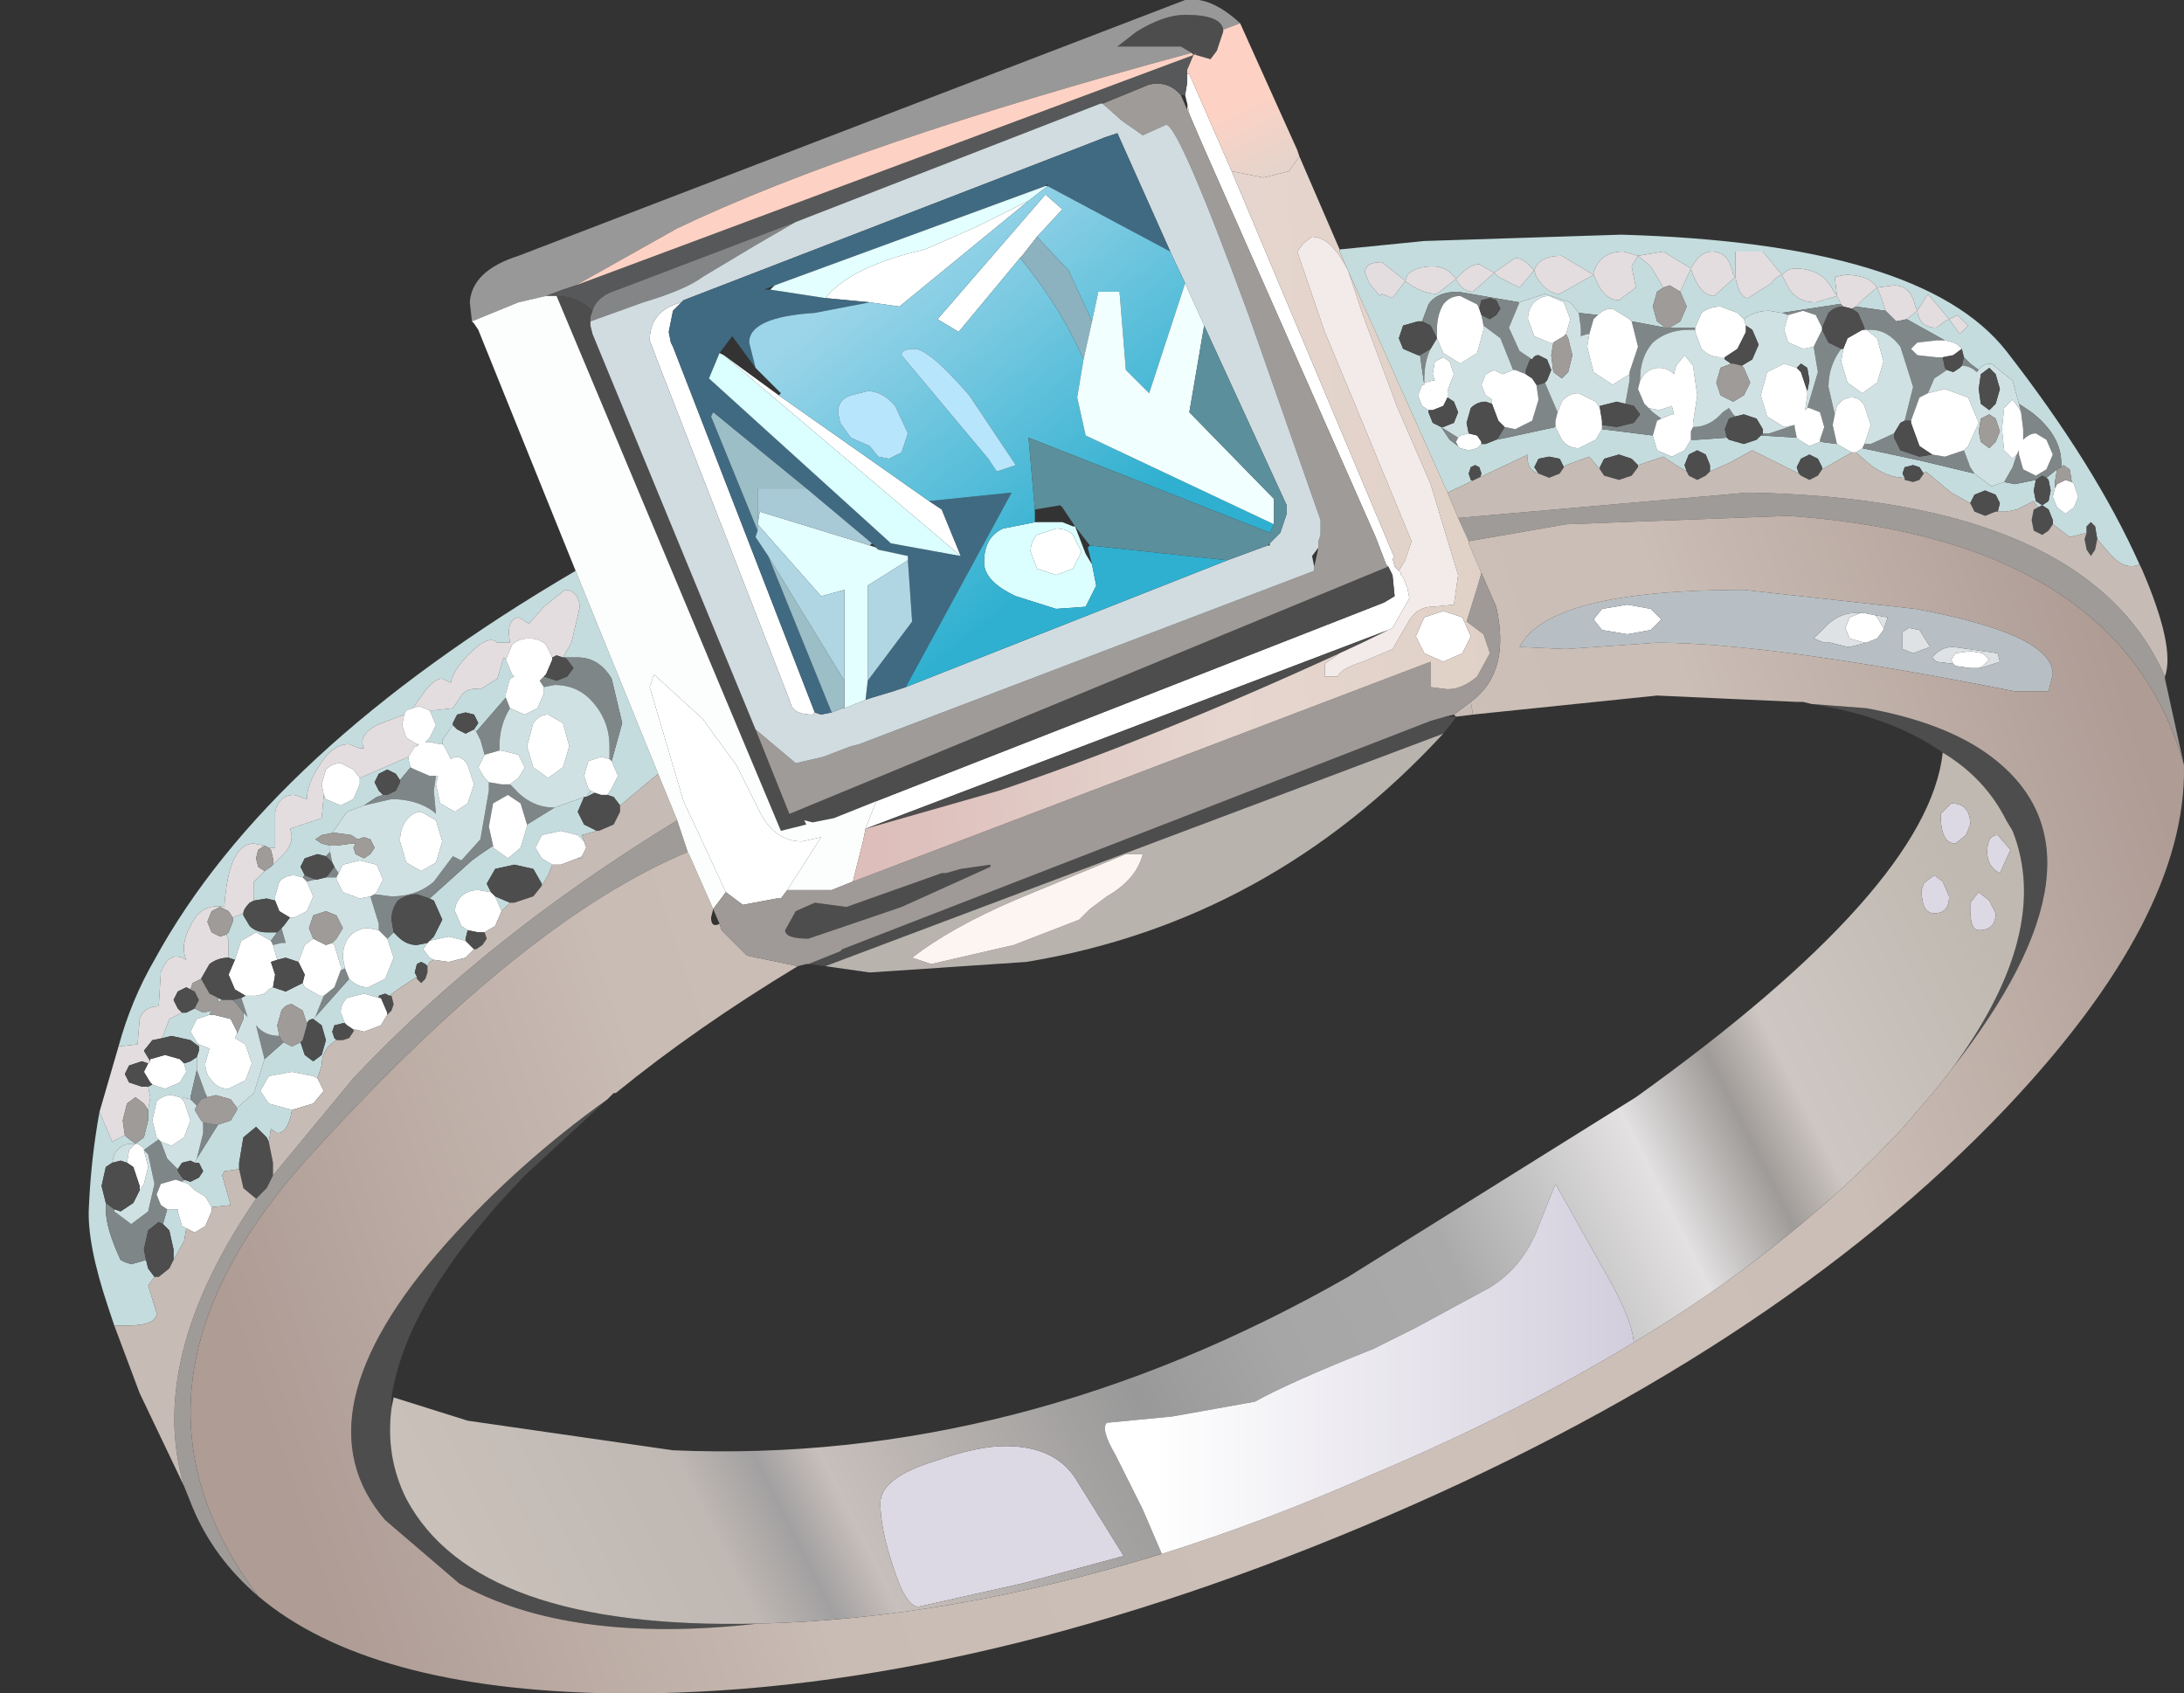 <?xml version="1.0" encoding="UTF-8" standalone="no"?>
<svg xmlns:xlink="http://www.w3.org/1999/xlink" height="40.0px" width="51.6px" xmlns="http://www.w3.org/2000/svg">
  <rect width="100%" height="100%" fill="#333333" stroke="none"/>
  <g transform="matrix(1.0, 0.0, 0.0, 1.0, 2.1, 0.0)">
    <use height="40.05" transform="matrix(1.0, 0.0, 0.0, 0.999, -2.1, 0.0)" width="51.6" xlink:href="#sprite0"/>
  </g>
  <defs>
    <g id="sprite0" transform="matrix(1.0, 0.0, 0.0, 1.0, 2.1, 0.0)">
      <use height="40.05" transform="matrix(1.0, 0.0, 0.0, 1.0, 0.0, 0.0)" width="49.5" xlink:href="#sprite1"/>
      <use height="13.25" transform="matrix(1.0, 0.0, 0.0, 1.0, 26.5, 0.95)" width="13.15" xlink:href="#sprite2"/>
    </g>
    <g id="sprite1" transform="matrix(1.0, 0.0, 0.0, 1.0, 0.0, 0.0)">
      <use height="40.05" transform="matrix(1.0, 0.0, 0.0, 1.0, 0.0, 0.0)" width="49.5" xlink:href="#shape0"/>
    </g>
    <g id="shape0" transform="matrix(1.0, 0.0, 0.0, 1.0, 0.0, 0.0)">
      <path d="M42.95 7.55 L43.2 7.35 Q43.25 7.75 43.65 7.75 L43.85 7.6 43.95 7.55 44.2 7.9 44.4 7.7 44.15 7.45 43.95 7.55 43.45 6.95 43.2 7.35 43.15 7.25 Q43.05 6.75 42.65 6.75 L42.25 6.8 Q42.05 6.5 41.5 6.5 L41.25 6.55 41.3 7.0 41.2 6.85 Q40.95 6.35 40.3 6.35 40.15 6.35 40.0 6.5 L39.55 5.95 38.9 5.95 38.9 6.55 38.85 6.5 Q38.75 5.95 38.35 5.95 38.05 5.95 37.85 6.35 L37.2 5.95 36.6 6.05 36.25 5.95 Q35.7 5.95 35.55 6.45 L35.55 6.5 34.8 6.05 Q34.25 6.05 34.15 6.4 33.9 6.1 33.7 6.1 L33.2 6.45 32.85 6.25 Q32.6 6.25 32.3 6.6 32.1 6.3 31.75 6.3 31.35 6.3 31.15 6.5 L31.1 6.65 31.05 6.6 30.55 6.2 Q30.15 6.2 30.15 6.45 L30.25 6.7 30.5 7.0 30.55 6.95 30.8 7.05 31.1 6.65 Q31.5 6.95 31.85 6.95 L32.3 6.6 Q32.45 6.9 32.7 6.9 L33.15 6.5 33.2 6.45 33.3 6.55 33.8 6.8 34.1 6.45 34.15 6.4 34.2 6.55 Q34.45 6.95 34.75 6.95 L35.55 6.5 35.6 6.6 Q35.8 7.1 36.15 7.1 L36.55 6.8 36.45 6.3 36.6 6.05 36.9 6.3 37.2 6.8 37.05 6.9 36.95 7.25 37.05 7.6 37.25 7.75 36.45 7.6 36.4 7.55 36.0 7.3 Q35.8 7.3 35.65 7.45 L35.2 7.4 35.0 7.15 34.4 6.95 33.8 7.15 32.35 6.9 Q31.85 6.9 31.65 7.2 L31.5 7.6 31.4 7.6 31.05 7.7 30.95 8.0 31.05 8.25 31.4 8.4 31.45 8.4 31.55 9.1 31.5 9.1 31.4 9.35 31.5 9.6 31.65 9.7 31.65 9.75 31.75 10.0 31.95 10.1 32.15 10.4 32.35 10.55 32.4 10.6 32.6 10.65 32.8 10.6 32.9 10.5 33.0 10.5 33.25 10.4 33.5 10.35 34.65 10.1 34.8 10.4 Q34.95 10.6 35.2 10.6 L35.6 10.4 35.75 10.15 36.95 10.3 37.05 10.65 37.4 10.8 37.7 10.65 37.85 10.4 38.0 10.4 38.7 10.35 38.75 10.4 39.1 10.5 39.4 10.4 39.5 10.3 40.35 10.35 40.4 10.4 40.65 10.55 40.9 10.45 41.3 10.5 41.65 10.7 40.95 11.1 40.95 11.05 40.85 10.85 40.65 10.75 40.45 10.85 40.35 11.05 40.4 11.2 39.9 10.95 39.3 10.65 38.75 10.95 38.3 11.15 38.3 11.0 38.2 10.75 38.0 10.65 37.8 10.75 37.7 11.0 37.75 11.15 37.5 11.0 37.2 10.8 36.6 11.0 36.45 10.85 36.15 10.75 35.8 10.85 35.7 11.05 35.7 11.1 35.45 10.8 34.9 11.0 34.85 11.05 34.75 10.85 34.5 10.8 34.25 10.85 34.15 11.05 34.25 11.2 Q33.95 11.1 34.0 10.75 L32.1 11.65 29.75 6.4 29.55 5.95 29.55 5.9 31.55 5.7 36.2 5.55 Q43.3 5.75 45.3 8.3 47.4 11.0 48.45 13.35 48.1 13.5 47.75 13.1 L47.45 12.75 47.4 12.45 47.3 12.35 47.2 12.45 47.2 12.6 46.8 12.7 46.4 12.4 46.4 12.3 46.3 12.05 46.15 11.95 46.3 11.85 46.35 11.6 46.3 11.35 46.25 11.3 46.5 11.1 46.45 11.4 46.45 11.55 46.4 11.75 46.5 12.0 46.7 12.15 46.9 12.0 47.0 11.75 46.9 11.45 46.85 11.4 46.8 11.1 46.65 11.0 46.6 11.05 46.6 10.95 Q46.6 10.3 45.9 9.75 L45.6 9.55 45.45 9.0 44.95 8.6 Q44.75 8.6 44.65 8.75 L44.45 8.6 44.3 8.45 44.25 8.25 44.15 8.15 44.05 8.1 43.85 8.05 42.95 7.55 M37.6 6.9 L37.85 6.35 37.9 6.5 Q38.1 7.0 38.4 7.0 L38.9 6.55 Q39.0 7.05 39.2 7.05 L39.75 6.7 Q39.85 6.55 40.0 6.5 L40.1 6.7 Q40.3 7.15 40.8 7.15 L41.3 7.0 41.4 7.2 41.3 7.2 40.0 7.4 39.7 7.35 Q39.35 7.35 39.1 7.55 L38.95 7.4 38.55 7.25 Q38.3 7.25 38.1 7.4 L37.95 7.75 37.35 7.75 37.6 7.6 37.75 7.25 37.6 6.9 M41.75 7.25 L41.95 7.05 42.25 6.8 42.35 7.05 42.45 7.35 41.75 7.25 M44.55 11.2 L44.95 11.5 45.25 11.4 45.5 11.45 46.0 11.35 45.95 11.6 46.0 11.85 46.15 11.95 46.05 12.0 45.95 11.85 45.55 12.05 45.3 12.1 45.1 12.1 45.15 11.9 45.05 11.7 44.8 11.6 44.55 11.7 44.45 11.9 44.0 11.65 43.4 11.15 43.35 11.2 43.25 11.05 43.1 11.0 42.9 11.05 42.85 11.2 42.9 11.3 Q42.5 11.3 42.1 11.0 L41.75 10.7 41.9 10.6 43.3 10.9 44.55 11.2 M0.6 31.35 L0.45 30.9 Q-0.05 29.4 0.0 28.55 0.05 27.4 0.25 26.3 L0.55 27.0 0.85 26.85 0.9 26.9 1.1 27.05 1.0 27.05 Q0.75 27.05 0.6 27.3 L0.55 27.5 0.4 27.6 0.3 28.05 0.4 28.45 0.4 28.6 Q0.4 29.05 0.75 29.8 L0.85 29.85 1.0 29.9 1.35 29.8 1.4 30.0 1.55 30.2 1.4 30.4 1.6 31.05 Q1.6 31.35 0.9 31.35 L0.6 31.35 M0.7 24.75 Q1.0 23.65 1.55 22.7 4.25 17.75 11.5 13.5 L13.45 18.3 12.55 19.05 12.4 18.85 12.25 18.8 12.35 18.65 12.5 18.35 12.35 18.0 12.6 17.1 12.35 16.05 Q12.05 15.55 11.55 15.55 L11.25 15.55 11.2 15.55 11.4 15.2 11.6 14.35 Q11.55 13.95 11.25 13.95 L10.75 14.35 10.4 14.75 10.15 14.6 Q9.85 14.65 9.95 15.2 L9.65 15.2 Q9.45 15.0 9.0 15.45 8.6 15.85 8.55 16.15 L8.35 16.05 Q8.15 16.05 7.9 16.4 L7.65 16.75 7.5 16.8 7.45 16.9 6.8 17.15 Q6.35 17.4 6.5 17.7 L6.4 17.7 6.15 17.6 Q5.75 17.6 5.45 18.1 5.15 18.55 5.15 18.9 L4.85 18.8 Q4.5 18.8 4.4 19.2 L4.4 20.05 4.35 20.05 4.25 20.05 4.15 20.0 3.9 19.95 Q3.3 19.95 3.2 21.45 2.65 21.35 2.4 21.9 2.15 22.35 2.3 22.7 1.9 22.45 1.7 23.0 L1.65 23.8 Q1.3 23.8 1.2 24.1 L1.15 24.7 0.7 24.75 M3.4 21.7 L3.65 21.6 3.65 21.65 3.8 21.9 Q3.95 22.05 4.2 22.05 L4.45 22.05 4.3 22.25 3.95 22.05 3.6 22.25 3.45 22.7 3.3 22.65 3.3 22.25 3.25 22.1 3.3 22.05 3.4 21.8 3.4 21.7 M3.9 21.3 L3.9 21.25 3.9 20.85 4.15 20.6 4.3 20.5 4.35 20.45 4.5 20.3 Q4.9 19.95 4.75 19.6 L5.5 19.35 5.55 18.8 5.6 18.9 5.95 19.05 6.25 18.9 6.4 18.55 6.4 18.4 7.55 17.9 7.55 17.95 7.6 18.15 7.35 18.45 7.25 18.3 7.05 18.2 6.85 18.3 6.75 18.5 6.85 18.7 6.95 18.8 6.8 18.85 6.5 19.05 6.1 19.2 5.75 19.7 5.5 19.75 5.35 19.85 5.5 19.95 5.7 20.0 5.7 20.05 5.7 20.15 5.6 20.25 5.4 20.2 5.1 20.3 5.0 20.5 5.1 20.7 5.05 20.75 4.85 20.7 Q4.65 20.7 4.5 20.85 L4.4 21.2 4.4 21.3 4.2 21.25 3.9 21.3 M8.05 16.8 L8.15 16.8 8.6 16.75 8.8 16.45 Q8.95 16.25 9.25 16.3 L9.65 16.05 9.8 15.55 9.85 15.6 10.0 15.95 10.05 16.0 9.95 16.05 9.85 16.4 9.85 16.5 9.2 17.25 9.15 17.3 9.1 17.25 9.2 17.1 9.1 16.9 8.9 16.85 8.7 16.9 8.6 17.1 8.6 17.15 8.35 17.5 8.35 17.6 8.3 17.6 8.05 17.55 7.95 17.55 8.05 17.45 8.2 17.15 8.05 16.8 M7.75 17.6 L7.8 17.6 7.75 17.65 7.75 17.6 M7.2 22.05 L7.3 22.15 Q7.5 22.35 7.75 22.35 L8.0 22.3 7.9 22.45 8.05 22.65 8.15 22.7 8.05 22.75 8.0 22.85 7.95 22.8 7.85 22.75 7.75 22.8 7.7 23.0 7.75 23.1 7.3 23.4 7.1 23.55 7.0 23.5 6.85 23.55 6.85 23.6 6.5 23.5 6.1 23.6 Q5.95 23.75 5.95 23.95 L6.05 24.2 6.0 24.2 5.8 24.25 5.75 24.4 5.8 24.55 5.85 24.6 Q5.5 24.8 5.5 25.2 L5.4 25.5 5.3 25.45 4.8 25.35 4.25 25.45 4.05 25.8 4.25 26.1 4.8 26.25 Q4.7 26.8 4.45 26.8 L4.3 26.7 4.25 27.0 4.2 26.9 3.95 26.65 3.65 26.9 3.55 27.5 3.55 27.65 3.2 27.7 3.15 27.8 3.35 28.5 2.9 28.55 2.75 28.3 2.5 28.15 2.35 28.0 2.2 27.95 2.25 27.9 2.4 27.95 2.6 27.85 2.7 27.7 2.6 27.5 2.5 27.5 2.55 27.4 3.05 26.6 3.35 26.5 3.5 26.25 3.5 26.2 3.9 25.85 4.15 25.05 4.6 24.65 4.8 24.75 5.0 24.65 5.1 24.95 5.3 25.1 5.5 24.95 5.6 24.6 5.5 24.25 5.3 24.1 5.35 24.05 6.15 23.15 Q6.35 23.35 6.6 23.35 L7.0 23.15 7.2 22.65 7.05 22.2 7.2 22.05 M8.05 22.25 L8.15 22.15 8.35 21.75 8.15 21.3 8.05 21.25 9.05 20.35 Q9.25 20.2 9.55 20.0 L9.55 20.05 9.9 20.3 10.2 20.05 10.35 19.55 10.35 19.5 11.0 19.1 11.7 18.85 11.55 19.2 11.7 19.5 12.0 19.65 11.65 19.75 11.7 19.9 11.55 19.75 11.15 19.65 10.7 19.75 10.55 20.05 10.7 20.3 10.95 20.45 10.85 20.7 10.7 20.95 10.7 20.9 10.5 20.55 10.05 20.45 9.6 20.55 9.4 20.9 9.5 21.1 9.2 21.05 Q8.95 21.05 8.8 21.2 8.65 21.35 8.65 21.55 L8.8 21.9 8.95 22.0 8.9 22.2 8.9 22.25 8.5 22.15 8.05 22.25 M11.85 18.7 L11.95 18.75 11.75 18.85 11.85 18.7 M11.65 20.25 L11.65 20.3 11.55 20.3 11.65 20.25 M9.95 21.35 L9.9 21.4 9.75 21.55 9.6 21.2 9.95 21.35 M32.9 11.2 L32.85 11.05 32.75 11.0 32.65 11.05 32.6 11.2 32.65 11.35 32.75 11.4 32.85 11.35 32.9 11.2 M6.3 24.35 L6.25 24.4 6.25 24.35 6.3 24.35 M3.15 23.65 L3.05 23.7 3.05 23.6 3.15 23.65 M2.5 23.85 L2.7 23.95 2.9 23.9 2.85 24.0 2.55 24.1 2.4 24.4 2.55 24.65 2.6 24.7 2.6 24.75 2.4 24.6 1.95 24.5 1.75 24.55 1.75 24.5 1.9 24.1 2.2 23.95 2.3 23.95 2.5 23.85 M2.55 25.0 L2.55 25.05 2.55 25.3 2.4 25.95 2.4 26.0 2.2 25.95 2.15 25.95 1.95 25.9 Q1.75 25.9 1.6 26.05 L1.5 26.5 1.6 26.9 1.65 26.95 1.3 27.2 1.3 27.15 1.15 27.05 1.1 27.05 1.3 26.9 1.4 26.5 1.4 26.25 1.45 25.95 1.4 25.7 1.5 25.65 1.8 25.75 2.15 25.6 2.3 25.35 2.25 25.15 2.4 25.1 2.55 25.0 M1.85 28.6 L2.05 28.6 2.1 28.6 2.1 28.65 2.2 29.0 2.3 29.05 2.25 29.35 2.0 29.8 2.0 29.55 1.9 29.1 1.75 28.95 1.85 28.6" fill="#c4dcde" fill-rule="evenodd" stroke="none"/>
      <path d="M37.2 6.8 L36.9 6.3 36.6 6.05 36.45 6.3 36.55 6.8 36.15 7.1 Q35.8 7.1 35.6 6.6 L35.55 6.5 34.75 6.95 Q34.45 6.95 34.2 6.55 L34.15 6.4 34.1 6.45 33.8 6.8 33.3 6.55 33.2 6.45 33.15 6.5 32.7 6.9 Q32.45 6.9 32.3 6.6 L31.85 6.95 Q31.5 6.95 31.1 6.65 L30.8 7.05 30.55 6.95 30.5 7.0 30.25 6.7 30.15 6.45 Q30.15 6.2 30.55 6.2 L31.05 6.6 31.1 6.65 31.15 6.5 Q31.35 6.3 31.75 6.3 32.1 6.3 32.3 6.6 32.6 6.25 32.85 6.25 L33.2 6.45 33.7 6.1 Q33.9 6.1 34.15 6.4 34.25 6.05 34.8 6.05 L35.55 6.5 35.55 6.45 Q35.7 5.95 36.25 5.95 L36.6 6.05 37.2 5.95 37.85 6.35 Q38.05 5.95 38.35 5.95 38.75 5.95 38.85 6.5 L38.9 6.55 38.9 5.95 39.55 5.95 40.0 6.5 Q40.15 6.35 40.3 6.35 40.95 6.35 41.2 6.85 L41.3 7.0 41.25 6.55 41.5 6.5 Q42.05 6.5 42.25 6.8 L42.65 6.75 Q43.05 6.75 43.15 7.25 L43.2 7.35 43.45 6.95 43.95 7.55 44.15 7.45 44.4 7.7 44.2 7.9 43.95 7.55 43.85 7.6 43.65 7.75 Q43.25 7.75 43.2 7.35 L42.95 7.55 42.7 7.6 42.45 7.35 42.35 7.05 42.25 6.8 41.95 7.05 41.75 7.25 41.65 7.3 41.45 7.25 41.4 7.2 41.3 7.0 40.8 7.15 Q40.3 7.15 40.1 6.7 L40.0 6.5 Q39.85 6.55 39.75 6.7 L39.2 7.05 Q39.0 7.05 38.9 6.55 L38.4 7.0 Q38.1 7.0 37.9 6.5 L37.85 6.35 37.6 6.9 37.35 6.75 37.2 6.8 M0.25 26.3 L0.7 24.75 1.15 24.7 1.2 24.1 Q1.3 23.8 1.65 23.8 L1.7 23.0 Q1.9 22.45 2.3 22.7 2.15 22.35 2.4 21.9 2.65 21.35 3.2 21.45 3.3 19.95 3.9 19.95 L4.15 20.0 4.0 20.1 3.95 20.3 4.0 20.5 4.15 20.6 3.9 20.85 3.9 21.25 3.9 21.3 3.8 21.35 Q3.65 21.5 3.65 21.6 L3.4 21.7 3.3 21.55 3.1 21.45 2.9 21.55 2.8 21.8 2.9 22.05 3.1 22.15 3.25 22.1 3.3 22.25 3.3 22.65 Q3.05 22.65 2.85 22.8 L2.65 23.15 2.45 23.25 2.4 23.4 2.3 23.35 2.1 23.45 2.0 23.65 2.1 23.85 2.2 23.95 1.9 24.1 1.75 24.5 1.75 24.55 1.5 24.6 1.3 24.85 1.45 25.1 1.4 25.15 1.25 25.1 0.95 25.2 0.85 25.4 0.95 25.6 1.25 25.7 1.4 25.7 1.45 25.95 1.4 26.25 1.3 26.1 1.1 25.95 0.9 26.1 0.8 26.5 0.85 26.85 0.55 27.0 0.25 26.3 M4.25 20.05 L4.35 20.05 4.4 20.05 4.4 19.2 Q4.5 18.8 4.85 18.8 L5.15 18.9 Q5.15 18.55 5.45 18.1 5.75 17.6 6.15 17.6 L6.4 17.7 6.5 17.7 Q6.35 17.4 6.8 17.15 L7.45 16.9 7.4 17.15 7.5 17.45 7.75 17.6 7.75 17.65 7.7 17.65 7.55 17.9 6.4 18.4 6.25 18.2 5.95 18.05 Q5.75 18.05 5.6 18.2 L5.5 18.55 5.55 18.8 5.5 19.35 4.75 19.6 Q4.9 19.95 4.5 20.3 L4.35 20.45 4.35 20.3 4.3 20.1 4.25 20.05 M7.65 16.75 L7.9 16.4 Q8.15 16.05 8.35 16.05 L8.55 16.15 Q8.6 15.85 9.0 15.45 9.45 15.0 9.65 15.2 L9.95 15.2 Q9.85 14.65 10.15 14.6 L10.4 14.75 10.75 14.35 11.25 13.95 Q11.55 13.95 11.6 14.35 L11.4 15.2 11.2 15.55 11.05 15.5 10.95 15.55 10.8 15.25 Q10.65 15.1 10.4 15.1 10.15 15.1 10.0 15.25 L9.85 15.6 9.8 15.55 9.65 16.05 9.25 16.3 Q8.95 16.25 8.8 16.45 L8.6 16.75 8.15 16.8 8.05 16.8 7.8 16.7 7.65 16.75" fill="#e3dddf" fill-rule="evenodd" stroke="none"/>
      <path d="M42.95 7.55 L43.85 8.05 43.65 8.05 43.2 8.1 43.05 8.25 43.2 8.4 43.65 8.45 43.8 8.45 43.85 8.7 43.9 8.75 43.6 8.95 43.45 9.3 43.25 9.4 43.05 9.95 42.9 9.95 43.1 9.15 42.8 8.2 Q42.5 7.8 42.1 7.8 L42.0 7.8 41.95 7.8 41.95 7.75 41.8 7.4 41.65 7.3 41.75 7.25 42.45 7.35 42.7 7.6 42.95 7.55 M44.3 8.45 L44.45 8.6 44.65 8.75 44.6 8.8 Q44.45 8.65 44.25 8.65 L44.3 8.45 M45.6 9.55 L45.9 9.75 Q46.6 10.3 46.6 10.95 L46.6 11.05 46.5 11.1 46.25 11.3 46.15 11.25 46.0 11.35 45.5 11.45 45.25 11.4 45.45 11.05 45.55 10.75 45.6 10.65 45.6 10.75 45.7 11.1 46.0 11.25 46.25 11.1 46.4 10.75 46.25 10.4 46.0 10.25 Q45.85 10.25 45.7 10.4 L45.7 10.45 45.7 10.15 45.65 9.75 45.6 9.55 M41.3 10.5 L40.9 10.45 40.9 10.4 41.0 10.1 40.9 9.75 40.65 9.65 40.6 9.65 40.85 8.8 40.75 8.2 40.8 8.1 40.95 7.8 41.1 8.1 41.4 8.25 Q41.1 8.65 41.1 9.15 L41.25 9.8 41.2 10.05 41.3 10.5 M40.35 10.35 L39.5 10.3 39.55 10.25 39.7 10.25 40.3 10.05 40.3 10.1 40.35 10.35 M38.7 10.35 L38.0 10.4 37.85 10.4 37.85 10.3 37.85 10.2 37.9 10.1 Q38.3 10.1 38.6 9.75 L38.75 9.65 38.85 9.8 38.9 9.85 38.75 9.9 38.65 10.15 38.7 10.35 M36.95 10.3 L35.75 10.15 35.75 10.05 36.1 10.1 36.5 10.0 36.65 9.8 36.5 9.6 36.3 9.55 36.4 9.0 36.4 8.85 36.4 8.8 36.6 8.2 36.45 7.6 37.25 7.75 37.35 7.75 37.95 7.75 37.95 7.8 37.8 7.8 Q37.3 7.8 36.95 8.1 36.65 8.45 36.65 8.95 L36.65 9.0 36.6 9.2 36.75 9.55 36.85 9.65 36.95 9.75 37.15 9.9 37.05 9.95 36.95 10.3 M34.65 10.1 L33.5 10.35 33.25 10.4 33.3 10.35 33.45 10.1 33.7 10.15 34.1 9.95 34.25 9.45 34.2 9.1 34.25 9.1 34.4 9.05 34.7 9.75 34.65 9.95 34.65 10.1 M32.35 10.55 L32.15 10.4 31.95 10.1 32.35 10.35 32.3 10.45 32.35 10.55 M31.55 9.1 L31.45 8.4 31.7 8.25 Q31.55 8.55 31.55 9.0 L31.55 9.05 31.55 9.1 M31.5 7.6 L31.65 7.2 Q31.85 6.9 32.35 6.9 L33.8 7.15 33.55 7.75 33.8 8.3 34.1 8.5 34.05 8.5 33.95 8.75 33.95 8.85 33.7 8.75 33.65 8.75 33.35 8.0 32.95 7.7 32.9 7.45 33.1 7.55 33.25 7.45 33.35 7.3 33.25 7.1 33.1 7.05 32.9 7.1 32.85 7.3 32.8 7.2 32.4 7.0 Q32.15 7.0 32.0 7.2 31.85 7.45 31.85 7.8 L31.85 8.0 31.7 7.7 31.5 7.6 M35.2 7.4 L35.65 7.45 35.55 7.55 35.45 7.9 35.4 7.9 35.25 7.95 35.25 7.75 35.2 7.4 M41.4 7.2 L41.45 7.25 Q41.25 7.25 41.1 7.4 L40.95 7.75 40.8 7.45 40.5 7.35 40.15 7.45 40.0 7.4 41.3 7.2 41.4 7.2 M41.95 10.5 L42.1 10.5 42.65 10.25 42.65 10.35 42.8 10.65 43.25 10.8 43.55 10.75 43.85 10.8 44.3 10.65 44.45 11.05 44.55 11.2 43.3 10.9 41.9 10.6 41.95 10.5 M11.25 15.55 L11.55 15.55 Q12.05 15.55 12.35 16.05 L12.6 17.1 12.35 18.0 12.3 17.95 12.3 17.65 Q12.3 17.05 11.9 16.6 11.55 16.2 11.0 16.2 L10.75 16.25 10.65 16.1 10.75 16.0 11.05 16.1 11.3 16.0 11.45 15.8 11.3 15.6 11.25 15.55 M7.6 18.15 L7.7 18.2 8.05 18.35 8.2 18.35 8.15 18.7 8.2 19.25 8.15 19.2 Q7.75 18.9 7.15 18.9 L6.5 19.05 6.8 18.85 6.95 18.8 7.05 18.8 7.25 18.7 7.35 18.5 7.35 18.45 7.6 18.15 M8.35 17.6 L8.3 17.6 8.35 17.6 M5.7 20.15 L5.75 20.4 5.65 20.3 5.6 20.25 5.7 20.15 M5.8 20.5 L5.9 20.65 5.85 20.75 5.7 20.75 5.6 20.75 5.65 20.7 5.8 20.5 M6.75 21.15 L7.15 21.2 Q7.75 21.2 8.15 20.85 L8.6 20.25 8.8 20.35 9.25 19.85 9.45 18.7 9.45 18.5 9.75 18.55 9.95 18.55 10.05 18.65 Q10.45 19.1 11.0 19.1 L10.35 19.5 10.2 19.0 9.9 18.8 9.55 19.0 9.45 19.55 9.55 20.0 Q9.25 20.2 9.05 20.35 L8.05 21.25 7.75 21.15 Q7.5 21.15 7.3 21.3 7.15 21.5 7.15 21.75 L7.2 22.05 7.05 22.2 7.0 22.15 6.85 22.0 6.85 21.85 6.65 21.2 6.75 21.15 M9.35 17.85 L9.25 17.5 9.15 17.3 9.2 17.25 9.85 16.5 9.95 16.75 Q9.7 17.15 9.7 17.65 L9.7 17.75 9.35 17.85 M5.05 20.75 L5.1 20.7 5.35 20.8 5.15 20.85 5.05 20.75 M4.3 22.25 L4.45 22.05 4.55 21.95 4.65 22.3 4.55 22.3 4.35 22.35 4.3 22.25 M5.95 22.95 L6.05 22.9 6.15 23.15 5.35 24.05 5.55 23.55 5.8 23.35 5.95 22.95 M4.6 24.65 L4.15 25.05 3.95 24.25 Q4.15 24.5 4.5 24.5 L4.55 24.6 4.6 24.65 M3.05 26.6 L2.55 27.4 2.7 26.8 2.7 26.55 3.0 26.6 3.05 26.6 M2.25 27.9 L2.2 27.95 2.05 27.9 1.7 28.0 1.6 28.25 1.7 28.5 1.85 28.6 1.75 28.95 1.65 28.9 1.4 29.1 1.3 29.55 1.35 29.8 1.0 29.9 0.85 29.85 0.75 29.8 Q0.4 29.05 0.4 28.6 L0.4 28.45 0.6 28.6 0.6 28.65 1.0 28.95 1.4 28.65 1.55 28.0 1.4 27.3 1.3 27.2 1.65 26.95 1.7 27.0 1.85 27.4 2.1 27.65 2.1 27.7 2.2 27.85 2.25 27.9 M3.65 23.95 L3.5 23.75 3.4 23.65 3.6 23.6 3.75 24.05 3.65 23.95 M2.55 25.3 L2.75 25.85 2.8 25.95 2.65 26.0 2.55 26.15 2.4 26.0 2.4 25.95 2.55 25.3" fill="#7e8688" fill-rule="evenodd" stroke="none"/>
      <path d="M44.65 8.75 Q44.75 8.6 44.95 8.6 L45.45 9.0 45.6 9.55 45.65 9.75 45.6 9.65 45.45 9.45 45.25 9.65 45.2 10.15 45.25 10.65 45.45 10.85 45.55 10.75 45.45 11.05 45.25 11.4 44.95 11.5 44.55 11.2 44.45 11.05 44.3 10.65 44.4 10.55 44.65 10.0 44.4 9.4 43.85 9.2 43.45 9.3 43.6 8.95 43.9 8.75 44.05 8.8 44.2 8.7 44.25 8.65 Q44.45 8.65 44.6 8.8 L44.65 8.75 M33.8 7.15 L34.4 6.95 35.0 7.15 35.2 7.4 35.25 7.75 35.25 7.95 35.4 7.9 35.45 7.9 35.4 8.2 35.55 8.8 36.0 9.1 36.4 8.85 36.4 9.0 36.3 9.55 36.1 9.5 35.7 9.6 35.7 9.65 35.6 9.5 35.2 9.3 Q34.95 9.3 34.8 9.5 L34.7 9.75 34.4 9.05 34.45 9.0 34.55 8.75 34.45 8.5 34.25 8.4 Q34.15 8.4 34.1 8.5 L33.8 8.3 33.55 7.75 33.8 7.15 M40.15 7.45 L40.05 7.8 40.15 8.1 40.5 8.25 40.75 8.2 40.85 8.8 40.6 9.65 40.55 9.7 40.6 9.35 40.6 9.25 40.65 9.0 40.6 8.7 40.45 8.6 40.35 8.7 40.05 8.6 39.65 8.8 39.5 9.35 39.65 9.85 40.05 10.1 40.3 10.05 39.7 10.25 39.55 10.25 39.55 10.15 39.4 9.9 39.1 9.8 38.9 9.85 38.85 9.8 38.75 9.65 38.6 9.75 Q38.3 10.1 37.9 10.1 L37.9 10.0 38.0 9.35 37.9 8.65 37.7 8.4 37.5 8.65 37.45 8.85 Q37.3 8.7 37.1 8.7 36.9 8.7 36.75 8.85 L36.65 9.0 36.65 8.95 Q36.65 8.45 36.95 8.1 37.3 7.8 37.8 7.8 L37.95 7.8 37.95 7.85 38.1 8.25 Q38.3 8.45 38.55 8.45 L38.65 8.45 38.65 8.5 38.8 8.6 38.55 8.7 38.45 9.05 38.55 9.35 38.85 9.5 39.1 9.35 39.25 9.05 39.1 8.7 39.05 8.65 39.3 8.5 39.45 8.15 39.3 7.8 39.15 7.7 39.1 7.55 Q39.35 7.35 39.7 7.35 L40.0 7.4 40.15 7.45 M41.4 8.25 L41.45 8.25 41.4 8.55 41.55 9.05 41.9 9.3 42.25 9.05 42.4 8.55 42.25 8.0 42.0 7.8 42.1 7.8 Q42.5 7.8 42.8 8.2 L43.1 9.15 42.9 9.95 42.8 10.0 42.65 10.25 42.1 10.5 41.95 10.5 42.1 10.05 41.95 9.6 Q41.85 9.4 41.65 9.4 41.45 9.4 41.3 9.6 L41.25 9.8 41.1 9.15 Q41.1 8.65 41.4 8.25 M44.7 8.85 L44.65 9.2 44.7 9.55 44.9 9.7 45.05 9.55 45.15 9.2 45.05 8.85 44.9 8.7 44.7 8.85 M44.9 9.8 L44.7 9.9 44.65 10.2 44.7 10.45 44.9 10.6 45.05 10.45 45.15 10.2 45.05 9.9 44.9 9.8 M8.2 18.35 L8.25 18.35 8.2 18.55 8.3 19.0 8.65 19.2 8.95 19.0 9.1 18.55 8.95 18.1 Q8.85 17.9 8.65 17.9 L8.55 17.95 8.4 17.65 8.35 17.6 8.35 17.5 8.6 17.15 8.7 17.25 8.9 17.35 9.1 17.25 9.15 17.3 9.25 17.5 9.35 17.85 9.2 18.15 9.35 18.4 9.45 18.5 9.45 18.7 9.25 19.85 8.8 20.35 8.6 20.25 8.15 20.85 Q7.75 21.2 7.15 21.2 L6.75 21.15 6.8 21.1 6.95 20.8 6.8 20.45 6.4 20.35 6.0 20.45 5.9 20.65 5.8 20.5 5.75 20.4 5.7 20.15 5.7 20.05 5.7 20.0 5.85 20.0 6.2 19.95 6.3 19.95 6.25 20.05 6.3 20.2 6.5 20.3 6.65 20.2 6.75 20.05 6.65 19.85 6.5 19.8 6.35 19.85 6.2 19.75 5.85 19.7 5.75 19.7 6.1 19.2 6.5 19.05 7.15 18.9 Q7.75 18.9 8.15 19.2 L8.2 19.25 8.15 18.7 8.2 18.35 M5.35 20.8 L5.4 20.8 5.6 20.75 5.7 20.75 5.85 20.75 5.85 20.8 6.0 21.1 6.4 21.25 6.65 21.2 6.85 21.85 6.85 22.0 6.6 21.95 Q6.35 21.95 6.15 22.15 6.0 22.35 6.0 22.65 L6.05 22.9 5.95 22.95 5.95 22.85 5.8 22.35 5.75 22.3 5.85 22.2 6.0 21.95 5.85 21.65 5.6 21.55 5.3 21.65 5.2 21.95 5.3 22.2 5.1 22.35 4.95 22.75 4.65 22.65 4.45 22.7 4.35 22.35 4.55 22.3 4.65 22.3 4.55 21.95 4.6 21.9 4.75 21.7 4.85 21.7 5.15 21.55 5.3 21.2 5.15 20.85 5.35 20.8 M7.5 20.4 L7.85 20.6 8.2 20.4 8.35 19.9 8.2 19.4 7.85 19.2 Q7.65 19.2 7.5 19.4 7.35 19.6 7.35 19.9 L7.5 20.4 M11.0 19.1 Q10.45 19.1 10.05 18.65 L9.95 18.55 10.15 18.4 10.3 18.15 10.15 17.85 9.75 17.75 9.7 17.75 9.7 17.65 Q9.7 17.15 9.95 16.75 L10.3 16.9 10.6 16.75 10.75 16.4 10.75 16.25 11.0 16.2 Q11.55 16.2 11.9 16.6 12.3 17.05 12.3 17.65 L12.3 17.95 12.1 17.9 11.8 18.0 11.7 18.35 11.8 18.65 11.85 18.7 11.75 18.85 11.7 18.85 11.0 19.1 M5.35 24.05 L5.3 24.1 Q5.2 24.1 5.15 24.2 L5.05 23.9 4.8 23.75 Q4.65 23.75 4.55 23.9 L4.45 24.25 4.5 24.5 Q4.15 24.5 3.95 24.25 L4.15 25.05 3.9 25.85 3.5 26.2 3.35 26.0 3.0 25.9 2.8 25.95 2.75 25.85 2.55 25.3 2.55 25.05 2.55 25.0 2.6 24.85 2.6 24.75 2.6 24.7 2.85 24.8 2.75 25.15 Q2.75 25.4 2.9 25.55 3.05 25.75 3.3 25.75 L3.7 25.55 3.85 25.15 3.7 24.7 3.45 24.55 3.5 24.45 3.65 24.1 3.65 23.95 3.75 24.05 3.6 23.6 3.7 23.55 3.85 23.55 3.95 23.55 4.15 23.5 4.25 23.4 4.35 23.35 4.65 23.45 4.95 23.3 5.05 23.25 5.1 23.35 5.45 23.55 5.55 23.55 5.35 24.05 M2.55 27.4 L2.5 27.5 2.4 27.45 2.2 27.5 2.1 27.65 1.85 27.4 1.7 27.0 1.95 27.1 2.25 26.9 2.4 26.5 2.25 26.05 2.15 25.95 2.2 25.95 2.4 26.0 2.55 26.15 2.5 26.25 2.65 26.5 2.7 26.55 2.7 26.8 2.55 27.4 M11.2 17.1 L10.85 16.9 Q10.65 16.9 10.5 17.1 L10.35 17.65 10.5 18.15 10.85 18.4 11.2 18.15 11.35 17.65 11.2 17.1 M32.95 7.7 L33.35 8.0 33.65 8.75 33.4 8.85 33.2 8.75 33.0 8.85 32.9 9.1 33.0 9.35 33.15 9.45 33.15 9.55 33.0 9.5 Q32.8 9.5 32.65 9.65 L32.55 10.0 32.6 10.25 32.4 10.3 32.35 10.35 31.95 10.1 32.0 10.1 32.25 10.0 32.35 9.75 32.25 9.5 32.1 9.4 32.1 9.35 32.1 9.25 32.15 9.1 32.25 8.85 32.15 8.55 32.0 8.45 31.8 8.55 31.75 8.85 31.8 9.0 31.75 9.0 31.55 9.05 31.55 9.0 Q31.55 8.55 31.7 8.25 L31.85 8.0 32.0 8.35 32.4 8.6 32.8 8.35 32.95 7.8 32.95 7.7 M34.6 8.1 L34.55 8.4 34.6 8.8 34.8 8.95 34.95 8.8 35.05 8.4 34.95 8.0 34.9 7.9 35.0 7.55 34.85 7.15 34.5 7.0 Q34.3 7.0 34.15 7.15 34.0 7.3 34.0 7.55 L34.15 7.95 34.5 8.1 34.6 8.1 M36.85 9.65 L37.1 9.7 37.4 9.6 37.45 9.8 37.4 9.8 37.15 9.9 36.95 9.75 36.85 9.65 M0.55 27.5 L0.6 27.3 Q0.75 27.05 1.0 27.05 L1.1 27.05 0.95 27.2 0.9 27.5 0.75 27.45 0.55 27.5 M1.2 28.15 L1.3 28.0 1.4 27.6 1.3 27.2 1.3 27.15 1.3 27.2 1.4 27.3 1.55 28.0 1.4 28.65 1.0 28.95 0.6 28.65 0.6 28.6 0.75 28.65 1.05 28.45 1.2 28.15" fill="#cfe1e3" fill-rule="evenodd" stroke="none"/>
      <path d="M43.85 8.05 L44.05 8.1 44.15 8.15 44.25 8.25 44.05 8.4 43.8 8.45 43.65 8.45 43.2 8.4 43.05 8.25 43.2 8.1 43.65 8.05 43.85 8.05 M46.85 11.4 L46.9 11.45 47.0 11.75 46.9 12.0 46.7 12.15 46.5 12.0 46.4 11.75 46.45 11.55 46.5 11.45 46.7 11.35 46.85 11.4 M41.65 10.7 L41.3 10.5 41.2 10.05 41.25 9.8 41.3 9.6 Q41.45 9.4 41.65 9.4 41.85 9.4 41.95 9.6 L42.1 10.05 41.95 10.5 41.9 10.6 41.75 10.7 41.65 10.7 M40.9 10.45 L40.65 10.55 40.4 10.4 40.35 10.35 40.3 10.1 40.3 10.05 40.05 10.1 39.65 9.85 39.5 9.35 39.65 8.8 40.05 8.6 40.35 8.7 40.45 8.8 40.6 9.25 40.6 9.35 40.55 9.7 40.6 9.65 40.65 9.65 40.9 9.75 41.0 10.1 40.9 10.4 40.9 10.45 M37.85 10.4 L37.7 10.65 37.4 10.8 37.05 10.65 36.95 10.3 37.05 9.95 37.15 9.9 37.4 9.8 37.45 9.8 37.4 9.6 37.1 9.7 36.85 9.65 36.75 9.55 36.6 9.2 36.65 9.0 36.75 8.85 Q36.9 8.7 37.1 8.7 37.3 8.7 37.45 8.85 L37.5 8.65 37.7 8.4 37.9 8.65 38.0 9.35 37.9 10.0 37.9 10.1 37.85 10.2 37.85 10.3 37.85 10.4 M35.75 10.15 L35.6 10.4 35.2 10.6 Q34.95 10.6 34.8 10.4 L34.65 10.1 34.65 9.95 34.7 9.75 34.8 9.5 Q34.95 9.3 35.2 9.3 L35.6 9.5 35.7 9.65 35.75 9.95 35.75 10.05 35.75 10.15 M32.9 10.5 L32.8 10.6 32.6 10.65 32.4 10.6 32.35 10.55 32.3 10.45 32.35 10.35 32.4 10.3 32.6 10.25 32.8 10.3 32.9 10.45 32.9 10.5 M31.65 9.7 L31.5 9.6 31.4 9.35 31.5 9.1 31.55 9.1 31.55 9.05 31.75 9.0 31.8 9.0 31.75 8.85 31.8 8.55 32.0 8.45 32.15 8.55 32.25 8.85 32.15 9.1 32.1 9.25 32.1 9.35 32.1 9.4 32.0 9.6 31.75 9.7 31.65 9.7 M35.65 7.45 Q35.8 7.3 36.0 7.3 L36.4 7.55 36.45 7.6 36.6 8.2 36.4 8.8 36.4 8.85 36.0 9.1 35.55 8.8 35.4 8.2 35.45 7.9 35.55 7.55 35.65 7.45 M40.15 7.45 L40.5 7.35 40.8 7.45 40.95 7.75 40.95 7.8 40.8 8.1 40.75 8.2 40.5 8.25 40.15 8.1 40.05 7.8 40.15 7.45 M39.1 7.55 L39.15 7.7 39.15 7.85 38.95 8.25 38.65 8.45 38.55 8.45 Q38.3 8.45 38.1 8.25 L37.95 7.85 37.95 7.8 37.95 7.75 38.1 7.4 Q38.3 7.25 38.55 7.25 L38.95 7.4 39.1 7.55 M41.45 8.25 L41.55 8.0 41.9 7.8 41.95 7.8 42.0 7.8 42.25 8.0 42.4 8.55 42.25 9.05 41.9 9.3 41.55 9.05 41.4 8.55 41.45 8.25 M43.05 9.95 L43.25 9.4 43.45 9.3 43.85 9.2 44.4 9.4 44.65 10.0 44.4 10.55 44.3 10.65 43.85 10.8 43.55 10.75 43.25 10.55 43.05 10.0 43.05 9.95 M45.55 10.75 L45.45 10.85 45.25 10.65 45.2 10.15 45.25 9.65 45.45 9.45 45.6 9.65 45.65 9.75 45.7 10.15 45.7 10.45 45.7 10.4 Q45.85 10.25 46.0 10.25 L46.25 10.4 46.4 10.75 46.25 11.1 46.0 11.25 45.7 11.1 45.6 10.75 45.6 10.65 45.55 10.75 M44.05 15.7 L44.0 15.6 44.1 15.45 44.45 15.4 44.75 15.45 44.9 15.6 44.75 15.75 44.65 15.8 44.45 15.8 44.1 15.75 44.05 15.7 M41.85 14.5 L41.95 14.5 42.2 14.55 42.25 14.6 42.4 14.85 42.4 14.9 42.25 15.1 42.0 15.2 41.95 15.2 41.6 15.1 41.5 14.85 41.6 14.6 41.85 14.5 M25.9 2.25 L25.95 1.95 25.95 1.75 26.0 1.75 27.0 4.05 30.85 13.2 30.8 13.2 30.85 13.4 30.95 13.5 31.0 13.55 31.0 13.6 31.05 13.65 31.15 13.9 31.2 14.15 31.0 14.5 30.8 14.85 30.7 14.9 18.35 19.6 18.6 18.95 30.6 14.25 30.85 14.1 30.8 13.6 30.7 13.4 30.65 13.35 30.4 12.7 26.3 3.4 26.0 2.7 25.95 2.45 25.9 2.25 M17.4 7.05 Q18.0 6.3 19.75 5.9 L21.0 5.35 22.2 4.75 19.15 7.25 18.45 7.15 17.4 7.05 M15.0 8.4 L16.3 9.35 19.85 11.85 20.15 12.05 20.6 13.15 15.0 8.4 M14.0 7.15 L13.8 7.35 13.7 7.85 13.75 8.1 13.8 8.2 17.15 16.85 17.1 16.9 Q16.7 16.9 16.6 16.7 L16.55 16.55 13.4 8.45 13.25 8.05 Q13.25 7.35 14.0 7.15 M7.45 16.9 L7.5 16.8 7.65 16.75 7.8 16.7 8.05 16.8 8.2 17.15 8.05 17.45 7.95 17.55 8.05 17.55 8.3 17.6 8.35 17.6 8.4 17.65 8.55 17.95 8.65 17.9 Q8.85 17.9 8.95 18.1 L9.1 18.55 8.95 19.0 8.65 19.2 8.3 19.0 8.2 18.55 8.25 18.35 8.2 18.35 8.05 18.35 7.7 18.2 7.6 18.15 7.55 17.95 7.55 17.9 7.7 17.65 7.75 17.65 7.8 17.6 7.75 17.6 7.5 17.45 7.4 17.15 7.45 16.9 M12.35 18.0 L12.5 18.35 12.35 18.65 12.25 18.8 12.1 18.8 11.95 18.75 11.85 18.7 11.8 18.65 11.7 18.35 11.8 18.0 12.1 17.9 12.3 17.95 12.35 18.0 M9.85 15.6 L10.0 15.25 Q10.15 15.1 10.4 15.1 10.65 15.1 10.8 15.25 L10.95 15.55 10.95 15.6 10.8 15.95 10.75 16.0 10.65 16.1 10.75 16.25 10.75 16.4 10.6 16.75 10.3 16.9 9.95 16.75 9.85 16.5 9.85 16.4 9.95 16.05 10.05 16.0 10.0 15.95 9.85 15.6 M5.55 18.8 L5.5 18.55 5.6 18.2 Q5.75 18.05 5.95 18.05 L6.25 18.2 6.4 18.4 6.4 18.55 6.25 18.9 5.95 19.05 5.6 18.9 5.55 18.8 M5.9 20.65 L6.0 20.45 6.4 20.35 6.8 20.45 6.95 20.8 6.8 21.1 6.75 21.15 6.65 21.2 6.4 21.25 6.0 21.1 5.85 20.8 5.85 20.75 5.9 20.65 M9.45 18.5 L9.35 18.4 9.2 18.15 9.35 17.85 9.7 17.75 9.75 17.75 10.15 17.85 10.3 18.15 10.15 18.4 9.95 18.55 9.75 18.55 9.45 18.5 M4.4 21.3 L4.4 21.2 4.5 20.85 Q4.65 20.7 4.85 20.7 L5.05 20.75 5.15 20.85 5.3 21.2 5.15 21.55 4.85 21.7 4.75 21.7 4.5 21.55 4.4 21.3 M3.45 22.7 L3.6 22.25 3.95 22.05 4.3 22.25 4.35 22.35 4.45 22.7 4.3 22.75 4.4 23.05 4.35 23.35 4.25 23.4 4.15 23.5 3.95 23.55 3.85 23.55 3.7 23.55 3.45 23.4 3.3 23.05 3.45 22.7 3.5 22.7 3.45 22.7 M5.75 22.3 L5.8 22.35 5.95 22.85 5.95 22.95 5.8 23.35 5.55 23.55 5.45 23.55 5.1 23.35 5.05 23.25 5.1 23.05 4.95 22.75 5.1 22.35 5.3 22.2 5.6 22.35 5.75 22.3 M6.05 22.9 L6.0 22.65 Q6.0 22.35 6.15 22.15 6.35 21.95 6.6 21.95 L6.85 22.0 7.0 22.15 7.05 22.2 7.2 22.65 7.0 23.15 6.6 23.35 Q6.35 23.35 6.15 23.15 L6.05 22.9 M7.5 20.4 L7.35 19.9 Q7.35 19.6 7.5 19.4 7.65 19.2 7.85 19.2 L8.2 19.4 8.35 19.9 8.2 20.4 7.85 20.6 7.5 20.4 M8.0 22.3 L8.05 22.25 8.5 22.15 8.9 22.25 9.1 22.45 8.9 22.65 8.5 22.75 8.15 22.7 8.05 22.65 7.9 22.45 8.0 22.3 M9.55 20.0 L9.45 19.55 9.55 19.0 9.9 18.8 10.2 19.0 10.35 19.5 10.35 19.55 10.2 20.05 9.9 20.3 9.55 20.05 9.55 20.0 M2.2 27.95 L2.35 28.0 2.5 28.15 2.75 28.3 2.9 28.55 2.9 28.65 2.75 29.0 2.5 29.15 2.3 29.05 2.2 29.0 2.1 28.65 2.1 28.6 2.05 28.6 1.85 28.6 1.7 28.5 1.6 28.25 1.7 28.0 2.05 27.9 2.2 27.95 M4.8 26.25 L4.25 26.1 4.05 25.8 4.25 25.45 4.8 25.35 5.3 25.45 5.4 25.5 5.55 25.8 5.3 26.1 4.8 26.25 M6.05 24.2 L5.95 23.95 Q5.95 23.75 6.1 23.6 L6.5 23.5 6.85 23.6 6.9 23.6 7.05 23.95 7.05 24.0 6.9 24.25 6.5 24.4 6.3 24.35 6.25 24.35 6.1 24.25 6.05 24.2 M11.2 17.1 L11.35 17.65 11.2 18.15 10.85 18.4 10.5 18.15 10.35 17.65 10.5 17.1 Q10.65 16.9 10.85 16.9 L11.2 17.1 M11.7 19.9 L11.75 20.05 11.65 20.25 11.55 20.3 11.15 20.45 10.95 20.45 10.7 20.3 10.55 20.05 10.7 19.75 11.15 19.65 11.55 19.75 11.7 19.9 M9.75 21.55 L9.6 21.9 9.35 22.05 9.2 22.05 8.95 22.0 8.8 21.9 8.65 21.55 Q8.65 21.35 8.8 21.2 8.95 21.05 9.2 21.05 L9.5 21.1 9.6 21.2 9.75 21.55 M15.05 21.1 L14.05 18.95 13.25 16.25 13.35 15.95 14.5 17.0 15.3 18.1 15.85 19.2 Q16.2 19.9 16.85 19.9 L17.3 19.8 16.5 21.05 16.35 21.25 16.25 21.25 15.45 21.4 15.05 21.1 M32.9 7.45 L32.95 7.7 32.95 7.8 32.8 8.35 32.4 8.6 32.0 8.35 31.85 8.0 31.85 7.8 Q31.85 7.45 32.0 7.2 32.15 7.0 32.4 7.0 L32.8 7.2 32.85 7.3 32.9 7.45 M33.65 8.75 L33.7 8.75 33.95 8.85 34.1 8.95 34.2 9.1 34.25 9.45 34.1 9.95 33.7 10.15 33.45 10.1 33.3 9.95 33.15 9.55 33.15 9.45 33.0 9.35 32.9 9.1 33.0 8.85 33.2 8.75 33.4 8.85 33.65 8.75 M34.6 8.1 L34.5 8.1 34.15 7.95 34.0 7.55 Q34.0 7.3 34.15 7.15 34.3 7.0 34.5 7.0 L34.85 7.15 35.0 7.55 34.9 7.9 34.85 7.95 34.6 8.1 M22.0 6.1 L20.55 7.85 20.05 7.55 22.6 4.6 23.0 4.95 22.4 5.6 22.05 6.05 22.0 6.1 M22.4 12.65 L22.85 12.5 Q23.1 12.5 23.25 12.65 L23.45 13.05 23.25 13.45 22.85 13.6 22.4 13.45 22.25 13.05 Q22.25 12.8 22.4 12.65 M35.75 14.4 L36.35 14.3 36.9 14.4 37.15 14.65 36.9 14.9 36.35 15.0 35.75 14.9 35.55 14.65 35.75 14.4 M32.0 14.45 L32.45 14.6 32.65 15.05 32.45 15.45 32.0 15.65 31.55 15.45 31.35 15.05 31.55 14.6 32.0 14.45 M2.85 24.0 L2.95 24.0 3.35 24.1 3.5 24.4 3.5 24.45 3.45 24.55 3.7 24.7 3.85 25.15 3.7 25.55 3.3 25.75 Q3.05 25.75 2.9 25.55 2.75 25.4 2.75 25.15 L2.85 24.8 2.6 24.7 2.55 24.65 2.4 24.4 2.55 24.1 2.85 24.0 M1.45 25.1 L1.45 25.05 1.8 24.95 2.15 25.05 2.25 25.15 2.3 25.35 2.15 25.6 1.8 25.75 1.5 25.65 1.45 25.6 1.3 25.35 1.4 25.15 1.45 25.1 M0.9 27.5 L0.95 27.2 1.1 27.05 1.15 27.05 1.3 27.15 1.3 27.2 1.4 27.6 1.3 28.0 1.2 28.15 1.2 28.05 1.05 27.6 0.9 27.5 M1.65 26.95 L1.6 26.9 1.5 26.5 1.6 26.05 Q1.75 25.9 1.95 25.9 L2.15 25.95 2.25 26.05 2.4 26.5 2.25 26.9 1.95 27.1 1.7 27.0 1.65 26.95" fill="#ffffff" fill-rule="evenodd" stroke="none"/>
      <path d="M44.25 8.25 L44.3 8.45 44.25 8.65 44.2 8.7 44.05 8.8 43.9 8.75 43.85 8.7 43.8 8.45 44.05 8.4 44.25 8.25 M46.25 11.3 L46.3 11.35 46.35 11.6 46.3 11.85 46.15 11.95 46.3 12.05 46.4 12.3 46.4 12.4 46.3 12.55 46.15 12.65 45.95 12.55 45.9 12.3 45.95 12.05 46.05 12.0 46.15 11.95 46.0 11.85 45.95 11.6 46.0 11.35 46.15 11.25 46.25 11.3 M47.2 12.6 L47.2 12.45 47.3 12.35 47.4 12.45 47.45 12.75 47.4 13.0 47.3 13.15 47.2 13.0 47.15 12.75 47.2 12.6 M34.25 11.2 L34.15 11.05 34.25 10.85 34.5 10.8 34.75 10.85 34.85 11.05 34.75 11.2 34.5 11.3 34.25 11.2 M35.7 11.1 L35.7 11.05 35.8 10.85 36.15 10.75 36.45 10.85 36.6 11.0 36.6 11.05 36.45 11.25 36.15 11.35 35.8 11.25 35.7 11.1 M37.75 11.15 L37.7 11.0 37.8 10.75 38.0 10.65 38.2 10.75 38.3 11.0 38.3 11.15 38.2 11.25 38.0 11.35 37.8 11.25 37.75 11.15 M40.4 11.2 L40.35 11.05 40.45 10.85 40.65 10.75 40.85 10.85 40.95 11.05 40.95 11.1 40.85 11.25 40.65 11.35 40.45 11.25 40.4 11.2 M39.5 10.3 L39.4 10.4 39.1 10.5 38.75 10.4 38.7 10.35 38.65 10.15 38.75 9.9 38.9 9.85 39.1 9.8 39.4 9.9 39.55 10.15 39.55 10.25 39.5 10.3 M33.25 10.4 L33.0 10.5 32.9 10.5 32.9 10.45 32.8 10.3 32.6 10.25 32.55 10.0 32.65 9.65 Q32.8 9.5 33.0 9.5 L33.15 9.55 33.3 9.95 33.45 10.1 33.3 10.35 33.25 10.4 M31.95 10.1 L31.75 10.0 31.65 9.75 31.65 9.7 31.75 9.7 32.0 9.6 32.1 9.4 32.25 9.5 32.35 9.75 32.25 10.0 32.0 10.1 31.95 10.1 M31.45 8.4 L31.4 8.4 31.05 8.25 30.95 8.0 31.05 7.7 31.4 7.6 31.5 7.6 31.7 7.7 31.85 8.0 31.7 8.25 31.45 8.4 M41.45 7.25 L41.65 7.3 41.8 7.4 41.95 7.75 41.95 7.8 41.9 7.8 41.55 8.0 41.45 8.25 41.4 8.25 41.1 8.1 40.95 7.8 40.95 7.75 41.1 7.4 Q41.25 7.25 41.45 7.25 M39.15 7.7 L39.3 7.8 39.45 8.15 39.3 8.5 39.05 8.65 38.85 8.6 38.8 8.6 38.65 8.5 38.65 8.45 38.95 8.25 39.15 7.85 39.15 7.7 M40.35 8.7 L40.45 8.6 40.6 8.7 40.65 9.0 40.6 9.25 40.45 8.8 40.35 8.7 M42.9 9.95 L43.05 9.95 43.05 10.0 43.25 10.55 43.55 10.75 43.25 10.8 42.8 10.65 42.65 10.35 42.65 10.25 42.8 10.0 42.9 9.95 M44.7 8.85 L44.9 8.7 45.05 8.85 45.15 9.2 45.05 9.55 44.9 9.7 44.7 9.55 44.65 9.2 44.7 8.85 M45.1 12.1 L45.05 12.1 44.8 12.2 44.55 12.1 44.45 11.9 44.55 11.7 44.8 11.6 45.05 11.7 45.15 11.9 45.1 12.1 M43.35 11.2 L43.25 11.35 43.1 11.4 42.9 11.35 42.9 11.3 42.85 11.2 42.9 11.05 43.1 11.0 43.25 11.05 43.35 11.2 M40.7 16.65 L42.0 16.75 Q43.9 17.1 44.95 17.9 48.0 20.2 44.0 25.3 46.4 22.05 45.45 19.65 L45.3 19.4 Q44.8 18.4 43.8 17.8 42.6 16.95 40.7 16.65 M15.8 38.4 Q11.35 38.9 8.75 37.45 L7.0 35.95 Q4.85 33.45 8.45 29.4 10.15 27.5 12.25 26.0 L10.3 27.8 Q7.5 30.7 7.15 33.05 L7.15 33.3 Q7.0 34.45 7.5 35.45 9.15 38.55 15.8 38.4 M32.3 16.95 L32.2 17.1 32.0 17.35 17.4 22.85 17.0 22.8 17.75 22.5 17.8 22.45 31.7 17.05 32.05 16.95 32.3 16.95 M11.05 7.0 Q11.55 7.0 11.9 7.35 L11.85 7.5 11.85 7.6 11.85 7.7 11.9 7.9 15.75 17.25 16.55 19.25 30.7 13.4 30.8 13.6 30.85 14.1 30.6 14.25 18.6 18.95 17.6 19.35 17.1 19.45 16.9 19.4 16.95 19.5 16.35 19.65 11.05 7.0 M26.05 1.25 L25.8 1.1 24.3 1.1 24.75 0.75 Q25.4 0.35 25.9 0.35 26.75 0.35 26.8 0.7 L26.8 0.75 26.65 1.2 26.5 1.4 26.15 1.3 26.15 1.25 26.1 1.3 26.05 1.25 M3.65 21.6 Q3.65 21.5 3.8 21.35 L3.9 21.3 4.2 21.25 4.4 21.3 4.5 21.55 4.75 21.7 4.6 21.9 4.55 21.95 4.45 22.05 4.2 22.05 Q3.95 22.05 3.8 21.9 L3.65 21.65 3.65 21.6 M11.2 15.55 L11.25 15.55 11.3 15.6 11.45 15.8 11.3 16.0 11.05 16.1 10.75 16.0 10.8 15.95 10.95 15.6 10.95 15.55 11.05 15.5 11.2 15.55 M12.25 18.8 L12.4 18.85 12.55 19.05 12.55 19.2 12.4 19.5 12.05 19.65 12.0 19.65 11.7 19.5 11.55 19.2 11.7 18.85 11.75 18.85 11.95 18.75 12.1 18.8 12.25 18.8 M6.95 18.8 L6.85 18.7 6.75 18.5 6.85 18.3 7.05 18.2 7.25 18.3 7.35 18.45 7.35 18.5 7.25 18.7 7.05 18.8 6.95 18.8 M5.75 20.4 L5.8 20.5 5.65 20.7 5.6 20.75 5.4 20.8 5.35 20.8 5.1 20.7 5.0 20.5 5.1 20.3 5.4 20.2 5.6 20.25 5.65 20.3 5.75 20.4 M9.1 17.25 L8.9 17.35 8.7 17.25 8.6 17.15 8.6 17.1 8.7 16.9 8.9 16.85 9.1 16.9 9.2 17.1 9.1 17.25 M3.3 22.65 L3.45 22.7 3.5 22.7 3.45 22.7 3.3 23.05 3.45 23.4 3.7 23.55 3.6 23.6 3.4 23.65 3.3 23.65 3.15 23.65 3.05 23.6 2.85 23.5 2.65 23.15 2.85 22.8 Q3.05 22.65 3.3 22.65 M7.2 22.05 L7.15 21.75 Q7.15 21.5 7.3 21.3 7.5 21.15 7.75 21.15 L8.05 21.25 8.15 21.3 8.35 21.75 8.15 22.15 8.05 22.25 8.0 22.3 7.75 22.35 Q7.5 22.35 7.3 22.15 L7.2 22.05 M5.3 24.1 L5.5 24.25 5.6 24.6 5.5 24.95 5.3 25.1 5.1 24.95 5.0 24.65 5.05 24.6 5.15 24.25 5.15 24.2 Q5.2 24.1 5.3 24.1 M2.5 27.5 L2.6 27.5 2.7 27.7 2.6 27.85 2.4 27.95 2.25 27.9 2.2 27.85 2.1 27.7 2.1 27.65 2.2 27.5 2.4 27.45 2.5 27.5 M3.55 27.65 L3.55 27.5 3.65 26.9 3.95 26.65 4.2 26.9 4.25 27.0 4.35 27.5 4.35 27.8 4.2 28.1 3.95 28.35 3.65 28.1 3.55 27.65 M5.85 24.6 L5.8 24.55 5.75 24.4 5.8 24.25 6.0 24.2 6.05 24.2 6.1 24.25 6.25 24.35 6.25 24.4 6.15 24.55 6.0 24.6 5.85 24.6 M6.85 23.6 L6.85 23.55 7.0 23.5 7.1 23.55 7.15 23.55 7.2 23.75 7.15 23.9 7.05 24.0 7.05 23.95 6.9 23.6 6.85 23.6 M7.75 23.1 L7.7 23.0 7.75 22.8 7.85 22.75 7.95 22.8 8.0 22.85 8.0 23.0 7.95 23.15 7.85 23.25 7.75 23.15 7.75 23.1 M10.7 20.95 L10.5 21.2 10.05 21.35 9.95 21.35 9.6 21.2 9.5 21.1 9.4 20.9 9.6 20.55 10.05 20.45 10.5 20.55 10.7 20.9 10.7 20.95 M9.35 22.05 L9.4 22.2 9.3 22.35 9.15 22.45 9.1 22.45 8.9 22.25 8.9 22.2 8.95 22.0 9.2 22.05 9.35 22.05 M17.0 22.2 Q16.45 22.2 16.45 22.0 L16.7 21.55 17.15 21.35 17.9 21.45 20.15 20.65 20.25 20.65 20.6 20.55 21.3 20.45 21.3 20.5 19.2 21.45 17.0 22.2 M29.55 15.45 Q25.2 17.45 21.5 18.7 L18.35 19.6 30.7 14.9 Q30.1 15.2 29.55 15.45 M32.85 7.3 L32.9 7.1 33.1 7.05 33.25 7.1 33.35 7.3 33.25 7.45 33.1 7.55 32.9 7.45 32.85 7.3 M33.95 8.85 L33.95 8.75 34.05 8.5 34.1 8.5 Q34.15 8.4 34.25 8.4 L34.45 8.5 34.55 8.75 34.45 9.0 34.4 9.05 34.25 9.1 34.2 9.1 34.1 8.95 33.95 8.85 M35.7 9.65 L35.7 9.6 36.1 9.5 36.3 9.55 36.5 9.6 36.65 9.8 36.5 10.0 36.1 10.1 35.75 10.05 35.75 9.95 35.7 9.65 M32.9 11.2 L32.85 11.35 32.75 11.4 32.65 11.35 32.6 11.2 32.65 11.05 32.75 11.0 32.85 11.05 32.9 11.2 M4.95 22.75 L5.1 23.05 5.05 23.25 4.95 23.3 4.65 23.45 4.35 23.35 4.4 23.05 4.3 22.75 4.45 22.7 4.65 22.65 4.95 22.75 M2.4 23.4 L2.5 23.45 2.6 23.65 2.5 23.85 2.3 23.95 2.2 23.95 2.1 23.85 2.0 23.65 2.1 23.45 2.3 23.35 2.4 23.4 M2.6 24.75 L2.6 24.85 2.55 25.0 2.4 25.1 2.25 25.15 2.15 25.05 1.8 24.95 1.45 25.05 1.45 25.1 1.3 24.85 1.5 24.6 1.75 24.55 1.95 24.5 2.4 24.6 2.6 24.75 M1.4 25.7 L1.25 25.7 0.95 25.6 0.85 25.4 0.95 25.2 1.25 25.1 1.4 25.15 1.3 25.35 1.45 25.6 1.5 25.65 1.4 25.7 M0.4 28.45 L0.3 28.05 0.4 27.6 0.55 27.5 0.75 27.45 0.9 27.5 1.05 27.6 1.2 28.05 1.2 28.15 1.05 28.45 0.75 28.65 0.6 28.6 0.4 28.45 M1.75 28.95 L1.9 29.1 2.0 29.55 2.0 29.8 1.9 30.0 1.65 30.2 1.55 30.2 1.4 30.0 1.35 29.8 1.3 29.55 1.4 29.1 1.65 28.9 1.75 28.95" fill="#4d4d4d" fill-rule="evenodd" stroke="none"/>
      <path d="M46.6 11.05 L46.65 11.0 46.8 11.1 46.85 11.4 46.7 11.35 46.5 11.45 46.45 11.55 46.45 11.4 46.5 11.1 46.6 11.05 M37.25 7.75 L37.05 7.6 36.95 7.25 37.05 6.9 37.2 6.8 37.35 6.75 37.6 6.9 37.75 7.25 37.6 7.6 37.35 7.75 37.25 7.75 M39.05 8.65 L39.1 8.7 39.25 9.05 39.1 9.35 38.85 9.5 38.55 9.35 38.45 9.05 38.55 8.7 38.8 8.6 38.85 8.6 39.05 8.65 M44.9 9.8 L45.05 9.9 45.15 10.2 45.05 10.45 44.9 10.6 44.7 10.45 44.65 10.2 44.7 9.9 44.9 9.8 M49.05 16.0 L49.05 16.05 49.5 18.1 Q48.0 12.75 40.15 12.2 L34.9 12.4 32.6 12.8 32.35 12.25 39.2 11.65 Q47.2 11.8 49.05 16.0 M4.0 37.75 Q2.95 36.85 2.45 35.65 L2.25 35.15 Q1.35 32.15 3.95 28.35 L4.2 28.1 4.35 27.8 6.25 25.5 Q9.4 22.15 13.9 19.4 L14.15 20.15 Q10.3 21.75 5.3 27.25 0.25 32.75 4.0 37.75 M23.95 2.45 L25.05 2.0 Q25.5 1.9 25.8 2.25 L25.95 2.6 26.0 2.7 26.3 3.4 30.4 12.7 30.65 13.35 30.7 13.4 16.55 19.25 15.75 17.25 16.7 18.05 17.35 17.9 18.0 17.65 18.2 17.6 28.95 13.5 28.95 13.4 29.05 12.95 29.05 12.8 29.1 12.65 29.1 12.45 29.1 12.3 27.4 7.45 Q25.75 2.95 25.45 2.95 L24.9 3.2 24.4 2.85 23.95 2.45 M3.25 22.1 L3.1 22.15 2.9 22.05 2.8 21.8 2.9 21.55 3.1 21.45 3.3 21.55 3.4 21.7 3.4 21.8 3.3 22.05 3.25 22.1 M4.15 20.6 L4.0 20.5 3.95 20.3 4.0 20.1 4.15 20.0 4.25 20.05 4.3 20.1 4.35 20.3 4.35 20.45 4.3 20.5 4.15 20.6 M5.75 19.7 L5.85 19.7 6.2 19.75 6.35 19.85 6.5 19.8 6.65 19.85 6.75 20.05 6.65 20.2 6.5 20.3 6.3 20.2 6.25 20.05 6.3 19.95 6.2 19.95 5.85 20.0 5.7 20.0 5.5 19.95 5.35 19.85 5.5 19.75 5.75 19.7 M5.3 22.2 L5.2 21.95 5.3 21.65 5.6 21.55 5.85 21.65 6.0 21.95 5.85 22.2 5.75 22.3 5.6 22.35 5.3 22.2 M5.0 24.65 L4.8 24.75 4.6 24.65 4.55 24.6 4.5 24.5 4.45 24.25 4.55 23.9 Q4.65 23.75 4.8 23.75 L5.05 23.9 5.15 24.2 5.15 24.25 5.05 24.6 5.0 24.65 M3.5 26.2 L3.5 26.25 3.35 26.5 3.05 26.6 3.0 26.6 2.7 26.55 2.65 26.5 2.5 26.25 2.55 26.15 2.65 26.0 2.8 25.95 3.0 25.9 3.35 26.0 3.5 26.2 M34.9 7.9 L34.95 8.0 35.05 8.4 34.95 8.8 34.8 8.95 34.6 8.8 34.55 8.4 34.6 8.1 34.85 7.95 34.9 7.9 M3.4 23.65 L3.5 23.75 3.65 23.95 3.65 24.1 3.5 24.45 3.5 24.4 3.35 24.1 2.95 24.0 2.85 24.0 2.9 23.9 2.7 23.95 2.5 23.85 2.6 23.65 2.5 23.45 2.4 23.4 2.45 23.25 2.65 23.15 2.85 23.5 3.05 23.6 3.05 23.7 3.15 23.65 3.3 23.65 3.4 23.65 M1.1 27.05 L0.9 26.9 0.85 26.85 0.8 26.5 0.9 26.1 1.1 25.95 1.3 26.1 1.4 26.25 1.4 26.5 1.3 26.9 1.1 27.05" fill="#9f9b98" fill-rule="evenodd" stroke="none"/>
      <path d="M46.4 12.4 L46.8 12.7 47.2 12.6 47.15 12.75 47.2 13.0 47.3 13.15 47.4 13.0 47.45 12.75 47.75 13.1 Q48.1 13.5 48.45 13.35 L48.5 13.45 Q49.3 15.3 49.05 16.0 47.2 11.8 39.2 11.65 L32.35 12.25 32.1 11.65 34.0 10.75 Q33.95 11.1 34.25 11.2 L34.5 11.3 34.75 11.2 34.85 11.05 34.9 11.0 35.45 10.8 35.7 11.1 35.8 11.25 36.15 11.35 36.45 11.25 36.6 11.05 36.6 11.0 37.2 10.8 37.5 11.0 37.75 11.15 37.8 11.25 38.0 11.35 38.2 11.25 38.3 11.15 38.75 10.95 39.3 10.65 39.9 10.95 40.4 11.2 40.45 11.25 40.65 11.35 40.85 11.25 40.95 11.1 41.65 10.7 41.75 10.7 42.1 11.0 Q42.5 11.3 42.9 11.3 L42.9 11.35 43.1 11.4 43.25 11.35 43.35 11.2 43.4 11.15 44.0 11.65 44.45 11.9 44.55 12.1 44.8 12.2 45.05 12.1 45.1 12.1 45.3 12.1 45.55 12.05 45.95 11.85 46.05 12.0 45.95 12.05 45.9 12.3 45.95 12.55 46.15 12.65 46.3 12.55 46.4 12.4 M2.25 35.15 L1.2 32.95 0.6 31.35 0.9 31.35 Q1.6 31.35 1.6 31.05 L1.4 30.4 1.55 30.2 1.65 30.2 1.9 30.0 2.0 29.8 2.25 29.35 2.3 29.05 2.5 29.15 2.75 29.0 2.9 28.65 2.9 28.55 3.35 28.5 3.15 27.8 3.2 27.7 3.55 27.65 3.65 28.1 3.95 28.35 Q1.35 32.15 2.25 35.15 M32.65 16.6 L32.7 16.9 32.3 16.95 32.25 16.9 32.65 16.6 M12.55 19.05 L13.45 18.3 13.9 19.4 Q9.4 22.15 6.25 25.5 L4.35 27.8 4.35 27.5 4.25 27.0 4.3 26.7 4.45 26.8 Q4.7 26.8 4.8 26.25 L5.3 26.1 5.55 25.8 5.4 25.5 5.5 25.2 Q5.5 24.8 5.85 24.6 L6.0 24.6 6.15 24.55 6.25 24.4 6.3 24.35 6.5 24.4 6.9 24.25 7.05 24.0 7.15 23.9 7.2 23.75 7.15 23.55 7.1 23.55 7.3 23.4 7.75 23.1 7.75 23.15 7.85 23.25 7.95 23.15 8.0 23.0 8.0 22.85 8.05 22.75 8.15 22.7 8.5 22.75 8.9 22.65 9.1 22.45 9.15 22.45 9.3 22.35 9.4 22.2 9.35 22.05 9.6 21.9 9.75 21.55 9.9 21.4 9.95 21.35 10.05 21.35 10.5 21.2 10.7 20.95 10.85 20.7 10.95 20.45 11.15 20.45 11.55 20.3 11.65 20.3 11.65 20.25 11.75 20.05 11.7 19.9 11.65 19.75 12.0 19.65 12.05 19.65 12.4 19.5 12.55 19.2 12.55 19.05" fill="#c6bbb5" fill-rule="evenodd" stroke="none"/>
      <path d="M44.65 15.8 L44.75 15.75 44.9 15.6 44.75 15.45 44.45 15.4 44.1 15.45 44.0 15.6 44.05 15.7 43.65 15.65 43.55 15.55 Q43.75 15.3 44.05 15.3 L45.1 15.45 45.15 15.65 44.7 15.8 44.65 15.8 M42.0 15.2 L41.6 15.3 41.55 15.3 41.15 15.2 41.0 15.2 40.75 15.1 41.1 14.75 Q41.4 14.5 41.7 14.5 L41.85 14.5 41.6 14.6 41.5 14.85 41.6 15.1 41.95 15.2 42.0 15.2 M42.2 14.55 L42.5 14.6 42.4 14.9 42.4 14.85 42.25 14.6 42.2 14.55 M43.1 15.45 L42.85 15.35 42.85 14.95 43.0 14.85 43.25 14.9 43.5 15.3 43.1 15.45" fill="#dee2e4" fill-rule="evenodd" stroke="none"/>
      <path d="M44.05 15.7 L44.1 15.75 44.45 15.8 44.65 15.8 44.7 15.8 45.15 15.65 45.1 15.45 44.05 15.3 Q43.75 15.3 43.55 15.55 L43.65 15.65 44.05 15.7 M41.85 14.5 L41.7 14.5 Q41.4 14.5 41.1 14.75 L40.75 15.1 41.0 15.2 41.15 15.2 41.55 15.3 41.6 15.3 42.0 15.2 42.25 15.1 42.4 14.9 42.5 14.6 42.2 14.55 41.95 14.5 41.85 14.5 M43.1 15.45 L43.5 15.3 43.25 14.9 43.0 14.85 42.85 14.95 42.85 15.35 43.1 15.45 M39.1 13.95 L43.15 14.4 Q46.4 15.0 46.4 15.95 L46.3 16.35 45.5 16.35 Q39.7 15.2 37.05 15.2 L34.9 15.35 33.8 15.3 Q34.5 13.95 39.1 13.95 M35.75 14.4 L35.55 14.65 35.75 14.9 36.35 15.0 36.9 14.9 37.15 14.65 36.9 14.4 36.35 14.3 35.75 14.4" fill="#b7bfc4" fill-rule="evenodd" stroke="none"/>
      <path d="M49.5 18.1 L49.5 18.15 Q49.55 21.7 45.3 26.2 39.75 32.05 30.1 36.1 20.45 40.15 12.35 40.05 6.6 39.95 4.0 37.75 0.25 32.75 5.3 27.25 10.3 21.75 14.15 20.15 L14.2 20.25 14.75 21.5 14.7 21.7 Q14.7 21.95 14.9 21.85 L14.95 22.0 15.55 22.6 16.75 22.85 Q14.35 24.3 12.45 25.85 L12.4 25.85 12.25 26.0 Q10.15 27.5 8.45 29.4 4.85 33.45 7.0 35.95 L8.75 37.45 Q11.35 38.9 15.8 38.4 20.3 38.3 25.35 36.75 27.75 36.0 30.25 34.9 33.7 33.45 36.5 31.75 40.05 29.6 42.5 27.05 L42.75 26.8 43.65 25.75 44.0 25.3 Q48.0 20.2 44.95 17.9 43.9 17.1 42.0 16.75 L40.7 16.65 40.5 16.6 40.35 16.6 37.05 16.45 32.7 16.9 32.65 16.6 Q33.6 15.9 33.25 14.35 L32.9 13.55 32.6 12.85 32.6 12.8 34.9 12.4 40.15 12.2 Q48.0 12.75 49.5 18.1 M39.1 13.95 Q34.5 13.95 33.8 15.3 L34.9 15.35 37.05 15.2 Q39.7 15.2 45.5 16.35 L46.3 16.35 46.4 15.95 Q46.4 15.0 43.15 14.4 L39.1 13.95" fill="url(#gradient0)" fill-rule="evenodd" stroke="none"/>
      <path d="M43.6 21.6 Q43.3 21.6 43.3 21.05 L43.35 20.9 43.4 20.85 43.6 20.7 43.8 20.85 43.95 21.2 Q43.95 21.6 43.6 21.6 M44.45 21.35 L44.65 21.1 44.9 21.3 45.05 21.6 Q45.05 22.0 44.65 22.0 44.45 22.0 44.45 21.5 L44.45 21.35 M45.1 19.75 L45.4 20.1 45.15 20.65 Q44.85 20.5 44.85 20.15 44.85 19.75 45.1 19.75 M43.75 19.25 L44.0 19.0 Q44.45 19.0 44.45 19.5 L44.35 19.75 44.1 19.95 Q43.75 19.95 43.75 19.25 M20.0 34.55 Q21.0 34.2 21.65 34.2 22.8 34.2 23.3 34.95 L24.45 36.8 22.05 37.45 19.6 38.0 Q19.3 38.0 19.0 37.05 18.7 36.15 18.7 35.55 18.7 34.95 20.0 34.55" fill="#dcd8e4" fill-rule="evenodd" stroke="none"/>
      <path d="M43.6 21.6 Q43.95 21.6 43.95 21.2 L43.8 20.85 43.6 20.7 43.4 20.85 43.35 20.9 43.3 21.05 Q43.3 21.6 43.6 21.6 M44.0 25.3 L43.65 25.75 42.75 26.8 42.5 27.05 Q40.05 29.6 36.5 31.75 36.45 31.15 35.8 30.05 L34.65 28.0 34.25 29.0 Q33.9 29.95 33.1 30.45 L31.35 31.4 30.35 31.9 Q28.35 32.7 27.55 33.15 L25.6 33.5 24.05 33.65 Q23.9 33.8 24.25 34.4 L24.9 35.7 25.2 36.4 25.35 36.75 Q20.3 38.3 15.8 38.4 9.15 38.55 7.5 35.45 7.0 34.45 7.15 33.3 L7.2 33.05 8.95 33.6 13.8 34.3 Q21.95 34.65 29.75 30.2 L36.55 25.95 Q43.45 21.0 43.8 17.8 44.8 18.4 45.3 19.4 L45.45 19.65 Q46.4 22.05 44.0 25.3 M43.75 19.25 Q43.75 19.95 44.1 19.95 L44.35 19.75 44.45 19.5 Q44.45 19.0 44.0 19.0 L43.75 19.25 M45.1 19.75 Q44.85 19.75 44.85 20.15 44.85 20.5 45.15 20.65 L45.4 20.1 45.1 19.75 M44.45 21.35 L44.45 21.5 Q44.45 22.0 44.65 22.0 45.05 22.0 45.05 21.6 L44.9 21.3 44.65 21.1 44.45 21.35 M20.0 34.55 Q18.7 34.95 18.7 35.55 18.7 36.15 19.0 37.05 19.3 38.0 19.6 38.0 L22.05 37.45 24.45 36.8 23.3 34.95 Q22.8 34.2 21.65 34.2 21.0 34.2 20.0 34.55" fill="url(#gradient1)" fill-rule="evenodd" stroke="none"/>
      <path d="M9.05 7.6 L9.0 7.15 Q9.05 6.4 10.15 6.05 L25.9 0.0 Q26.5 -0.1 27.2 0.55 L26.8 0.7 Q26.75 0.35 25.9 0.35 25.4 0.35 24.75 0.75 L24.3 1.1 25.8 1.1 26.05 1.25 Q18.1 3.4 13.9 5.4 L11.5 6.75 11.2 6.85 10.8 7.0 10.15 7.15 9.05 7.6 M26.15 1.3 L26.1 1.3 26.15 1.25 26.15 1.3" fill="#989898" fill-rule="evenodd" stroke="none"/>
      <path d="M10.8 7.0 L11.2 6.85 11.5 6.75 26.1 1.3 25.95 1.65 25.95 1.75 25.95 1.95 25.9 2.25 25.8 2.25 Q25.5 1.9 25.05 2.0 L23.95 2.45 23.9 2.45 16.7 5.25 12.5 6.85 Q12.0 7.0 11.9 7.35 11.55 7.0 11.05 7.0 L10.8 7.0" fill="#575859" fill-rule="evenodd" stroke="none"/>
      <path d="M11.5 13.5 L9.2 7.8 9.1 7.65 9.05 7.6 10.15 7.15 10.8 7.0 11.05 7.0 16.35 19.65 16.95 19.5 16.9 19.4 17.1 19.45 17.6 19.35 18.6 18.95 18.35 19.6 18.3 19.85 18.05 20.85 17.55 21.05 16.5 21.05 17.3 19.8 16.85 19.9 Q16.2 19.9 15.85 19.2 L15.3 18.1 14.5 17.0 13.35 15.95 13.25 16.25 14.05 18.95 15.05 21.1 14.75 21.5 14.2 20.25 14.15 20.15 13.9 19.4 13.45 18.3 11.5 13.5" fill="#fcfefd" fill-rule="evenodd" stroke="none"/>
      <path d="M11.9 7.35 Q12.0 7.0 12.5 6.85 L16.7 5.25 15.75 5.8 14.5 6.55 Q14.1 6.85 13.1 7.15 L11.85 7.6 11.85 7.5 11.9 7.35" fill="#848587" fill-rule="evenodd" stroke="none"/>
      <path d="M16.7 5.25 L23.9 2.45 23.95 2.45 24.4 2.85 24.9 3.2 25.45 2.95 Q25.75 2.95 27.4 7.45 L29.1 12.3 29.1 12.45 29.1 12.65 29.05 12.8 29.05 12.95 28.9 13.15 28.95 13.4 28.95 13.5 18.2 17.6 18.0 17.65 17.35 17.9 16.7 18.05 15.75 17.25 11.9 7.9 11.85 7.7 11.85 7.6 13.1 7.15 Q14.1 6.85 14.5 6.55 L15.75 5.8 16.7 5.25 M25.55 5.95 L24.3 3.15 24.0 3.25 23.75 3.35 14.05 7.1 14.0 7.15 Q13.25 7.35 13.25 8.05 L13.4 8.45 16.55 16.55 16.6 16.7 Q16.7 16.9 17.1 16.9 L17.15 16.85 17.3 16.9 17.55 16.85 17.8 16.75 17.85 16.75 18.1 16.65 18.35 16.55 18.5 16.5 19.0 16.35 19.3 16.25 26.9 13.25 27.85 12.9 27.9 12.9 27.9 12.85 28.15 12.6 28.3 12.15 28.3 12.0 28.3 11.95 26.35 7.7 25.9 6.7 25.55 5.95" fill="#d1dce0" fill-rule="evenodd" stroke="none"/>
      <path d="M16.2 6.75 L15.95 6.85 16.1 6.85 17.4 7.05 18.45 7.15 17.15 7.4 Q15.6 7.5 15.6 8.1 L15.75 8.7 15.2 7.95 14.9 8.35 14.65 8.95 18.95 12.85 20.6 13.15 20.15 12.05 19.85 11.85 21.8 11.65 19.3 16.25 19.0 16.35 18.5 16.5 18.35 16.55 18.4 16.1 19.45 14.7 19.35 13.25 19.35 13.15 18.65 13.0 18.65 12.95 18.6 12.95 18.5 12.85 16.95 11.55 14.75 9.75 14.7 9.85 15.8 12.55 15.75 12.7 16.05 13.15 17.55 16.85 17.3 16.9 17.15 16.85 13.8 8.2 13.75 8.1 13.7 7.85 13.8 7.35 14.0 7.15 14.05 7.1 23.75 3.35 24.0 3.25 24.3 3.15 25.55 5.95 22.65 4.4 22.65 4.35 22.6 4.4 16.2 6.75" fill="#406a82" fill-rule="evenodd" stroke="none"/>
      <path d="M16.1 6.85 L16.2 6.75 22.6 4.4 22.65 4.4 22.2 4.75 21.0 5.35 19.75 5.9 Q18.0 6.3 17.4 7.05 L16.1 6.85 M18.6 12.95 L18.65 12.95 18.6 12.95 18.65 13.0 19.35 13.15 19.35 13.25 18.4 13.85 18.4 16.1 18.35 16.55 18.1 16.65 17.85 16.75 17.85 16.1 17.85 13.95 17.3 14.1 15.8 12.4 15.85 12.1 18.45 12.9 18.6 12.95" fill="#e4ffff" fill-rule="evenodd" stroke="none"/>
      <path d="M14.9 8.35 L15.0 8.4 20.6 13.15 18.95 12.85 14.65 8.95 14.9 8.35 M23.7 13.35 L23.8 13.85 23.55 14.35 22.85 14.4 21.9 14.1 Q21.15 13.75 21.15 13.3 21.15 12.7 21.6 12.5 L22.35 12.35 23.0 12.35 23.25 12.45 23.3 12.45 23.55 13.1 23.7 13.35 M22.4 12.65 Q22.25 12.8 22.25 13.05 L22.4 13.45 22.85 13.6 23.25 13.45 23.45 13.05 23.25 12.65 Q23.1 12.5 22.85 12.5 L22.4 12.65" fill="#dbffff" fill-rule="evenodd" stroke="none"/>
      <path d="M17.55 16.85 L16.05 13.15 17.85 16.1 17.85 16.75 17.8 16.75 17.55 16.85 M15.8 12.55 L14.7 9.85 14.75 9.75 16.95 11.55 15.8 11.55 15.8 12.4 15.8 12.55" fill="#9cbec7" fill-rule="evenodd" stroke="none"/>
      <path d="M22.2 4.75 L22.65 4.4 25.55 5.95 25.9 6.7 25.05 9.3 24.5 8.75 24.35 6.9 23.85 6.9 23.7 7.6 23.15 6.4 22.4 5.6 23.0 4.95 22.6 4.6 20.05 7.55 20.55 7.85 22.0 6.1 Q22.95 7.25 23.5 8.5 L23.35 9.4 23.55 10.3 28.0 12.4 27.9 12.6 22.2 10.35 22.35 12.05 22.35 12.35 21.6 12.5 Q21.15 12.7 21.15 13.3 21.15 13.75 21.9 14.1 L22.85 14.4 23.55 14.35 23.8 13.85 23.7 13.35 23.6 12.95 23.65 12.9 26.9 13.25 19.3 16.25 21.8 11.65 19.85 11.85 16.3 9.35 16.35 9.3 15.75 8.7 15.6 8.1 Q15.6 7.5 17.15 7.4 L18.45 7.15 19.15 7.25 22.2 4.75 M18.0 9.35 Q17.7 9.45 17.7 9.75 L17.75 10.0 18.0 10.35 18.45 10.55 18.65 10.8 18.9 10.85 19.2 10.7 19.35 10.25 19.05 9.6 Q18.75 9.25 18.4 9.25 L18.0 9.35 M20.8 9.35 Q19.85 8.25 19.5 8.25 19.2 8.25 19.2 8.4 L21.25 10.85 21.45 11.15 21.9 11.0 20.8 9.35" fill="url(#gradient2)" fill-rule="evenodd" stroke="none"/>
      <path d="M18.0 9.35 L18.4 9.25 Q18.75 9.25 19.05 9.6 L19.35 10.25 19.2 10.7 18.9 10.85 18.65 10.8 18.45 10.55 18.0 10.35 17.75 10.0 17.7 9.75 Q17.7 9.45 18.0 9.35 M20.8 9.35 L21.9 11.0 21.45 11.15 21.25 10.85 19.2 8.4 Q19.2 8.25 19.5 8.25 19.85 8.25 20.8 9.35" fill="#b7e5fc" fill-rule="evenodd" stroke="none"/>
      <path d="M26.1 1.3 L11.5 6.75 13.9 5.4 Q18.1 3.4 26.05 1.25 L26.1 1.3" fill="#fdd2c4" fill-rule="evenodd" stroke="none"/>
      <path d="M16.05 13.15 L15.75 12.7 15.8 12.55 15.8 12.4 17.3 14.1 17.85 13.95 17.85 16.1 16.05 13.15 M19.35 13.25 L19.45 14.7 18.4 16.1 18.4 13.85 19.35 13.25" fill="#b0d6e3" fill-rule="evenodd" stroke="none"/>
      <path d="M16.95 11.55 L18.5 12.85 18.45 12.9 15.85 12.1 15.8 12.4 15.8 11.55 16.95 11.55" fill="#a8cad6" fill-rule="evenodd" stroke="none"/>
      <path d="M16.75 22.85 L15.55 22.6 14.95 22.0 14.9 21.85 14.75 21.5 15.05 21.1 15.45 21.4 16.25 21.25 16.35 21.25 16.5 21.05 17.55 21.05 18.05 20.85 31.7 15.65 31.7 16.25 32.1 16.3 Q32.45 16.3 32.8 16.0 L33.1 15.45 32.95 15.0 32.55 14.7 32.8 13.9 32.9 13.55 33.25 14.35 Q33.6 15.9 32.65 16.6 L32.25 16.9 32.05 16.95 31.7 17.05 17.8 22.45 17.75 22.5 17.0 22.8 16.95 22.8 16.75 22.85 M17.0 22.2 L19.2 21.45 21.3 20.5 21.3 20.45 20.6 20.55 20.25 20.65 20.15 20.65 17.9 21.45 17.15 21.35 16.7 21.55 16.45 22.0 Q16.45 22.2 17.0 22.2" fill="#9f9a97" fill-rule="evenodd" stroke="none"/>
      <path d="M29.55 5.9 L29.55 5.95 29.75 6.4 32.1 11.65 32.35 12.25 32.6 12.8 32.6 12.85 32.9 13.55 32.8 13.9 32.55 14.7 32.95 15.0 33.1 15.45 32.8 16.0 Q32.45 16.3 32.1 16.3 L31.7 16.25 31.7 15.65 18.05 20.85 18.3 19.85 18.35 19.6 21.5 18.7 Q25.2 17.45 29.55 15.45 L29.2 15.7 29.2 16.0 29.5 16.0 Q29.6 15.8 30.1 15.65 L30.8 15.35 31.15 14.75 Q31.35 14.35 31.75 14.35 L32.25 14.3 32.35 13.6 31.7 11.45 30.9 9.6 30.1 7.45 29.75 6.4 Q29.35 5.6 28.9 5.6 L28.7 5.75 28.55 5.95 29.2 7.85 29.95 9.65 31.25 12.8 31.1 13.25 30.95 13.5 30.85 13.4 30.8 13.2 30.85 13.2 27.0 4.05 27.75 4.2 28.35 4.05 28.6 3.7 29.55 5.9 M26.0 2.7 L25.95 2.6 25.95 2.45 26.0 2.7 M32.0 14.45 L31.55 14.6 31.35 15.05 31.55 15.45 32.0 15.65 32.45 15.45 32.65 15.05 32.45 14.6 32.0 14.45" fill="url(#gradient3)" fill-rule="evenodd" stroke="none"/>
      <path d="M27.2 0.55 L28.55 3.55 28.6 3.7 28.35 4.05 27.75 4.2 27.0 4.05 26.0 1.75 25.95 1.75 25.95 1.65 26.1 1.3 26.15 1.3 26.5 1.4 26.65 1.2 26.8 0.75 26.8 0.7 27.2 0.55" fill="url(#gradient4)" fill-rule="evenodd" stroke="none"/>
      <path d="M30.95 13.5 L31.1 13.25 31.25 12.8 29.95 9.65 29.2 7.85 28.55 5.95 28.7 5.75 28.9 5.6 Q29.35 5.6 29.75 6.4 L30.1 7.45 30.9 9.6 31.7 11.45 32.35 13.6 32.25 14.3 31.75 14.35 Q31.35 14.35 31.15 14.75 L30.8 15.35 30.1 15.65 Q29.6 15.8 29.5 16.0 L29.2 16.0 29.2 15.7 29.55 15.45 Q30.1 15.2 30.7 14.9 L30.8 14.85 31.0 14.5 31.2 14.15 31.15 13.9 31.05 13.65 31.0 13.6 31.0 13.55 30.95 13.5" fill="#f3ebe9" fill-rule="evenodd" stroke="none"/>
      <path d="M22.0 6.1 L22.05 6.05 22.4 5.6 23.15 6.4 23.7 7.6 23.5 8.5 Q22.95 7.25 22.0 6.1" fill="#8cb2bf" fill-rule="evenodd" stroke="none"/>
      <path d="M23.7 7.6 L23.85 6.9 24.35 6.9 24.5 8.75 25.05 9.3 25.9 6.7 26.35 7.7 26.0 9.75 28.0 11.8 28.0 12.4 23.55 10.3 23.35 9.4 23.5 8.5 23.7 7.6" fill="#f1ffff" fill-rule="evenodd" stroke="none"/>
      <path d="M28.0 12.4 L28.0 11.8 26.0 9.75 26.35 7.7 28.3 11.95 28.3 12.15 28.15 12.6 27.9 12.85 27.85 12.9 26.9 13.25 23.65 12.9 23.3 12.45 23.0 12.0 22.95 11.95 22.35 12.05 22.2 10.35 27.9 12.6 28.0 12.4" fill="#5b8f9c" fill-rule="evenodd" stroke="none"/>
      <path d="M18.65 12.95 L18.65 13.0 18.6 12.95 18.65 12.95" fill="#5d7984" fill-rule="evenodd" stroke="none"/>
      <path d="M32.0 17.35 Q27.9 21.8 22.15 22.75 L18.45 23.0 17.4 22.85 32.0 17.35 M23.65 21.5 L24.05 21.2 Q24.75 20.8 24.9 20.2 L24.5 20.2 21.85 21.3 Q20.35 21.95 19.45 22.65 L19.9 22.8 21.85 22.35 23.4 21.75 23.65 21.5" fill="#b8b3ad" fill-rule="evenodd" stroke="none"/>
      <path d="M23.65 21.5 L23.4 21.75 21.85 22.35 19.9 22.8 19.45 22.65 Q20.35 21.95 21.85 21.3 L24.5 20.2 24.9 20.2 Q24.75 20.8 24.05 21.2 L23.65 21.5" fill="#fdf5f2" fill-rule="evenodd" stroke="none"/>
      <path d="M36.5 31.75 Q33.7 33.45 30.25 34.9 27.75 36.0 25.35 36.75 L25.2 36.4 24.9 35.7 24.25 34.4 Q23.9 33.8 24.05 33.65 L25.6 33.5 27.55 33.15 Q28.35 32.7 30.35 31.9 L31.35 31.4 33.1 30.45 Q33.9 29.95 34.25 29.0 L34.65 28.0 35.8 30.05 Q36.45 31.15 36.5 31.75" fill="url(#gradient5)" fill-rule="evenodd" stroke="none"/>
    </g>
    <linearGradient gradientTransform="matrix(0.027, -0.01, 0.004, 0.012, 26.55, 26.25)" gradientUnits="userSpaceOnUse" id="gradient0" spreadMethod="pad" x1="-819.2" x2="819.2">
      <stop offset="0.0" stop-color="#ae9c95"/>
      <stop offset="0.235" stop-color="#c9bcb4"/>
      <stop offset="0.525" stop-color="#cdc0b8"/>
      <stop offset="0.792" stop-color="#cbbeb6"/>
      <stop offset="1.0" stop-color="#ae9c95"/>
    </linearGradient>
    <linearGradient gradientTransform="matrix(0.022, -0.009, 0.003, 0.006, 27.2, 30.3)" gradientUnits="userSpaceOnUse" id="gradient1" spreadMethod="pad" x1="-819.2" x2="819.2">
      <stop offset="0.0" stop-color="#c9c0b9"/>
      <stop offset="0.145" stop-color="#bfb8b3"/>
      <stop offset="0.188" stop-color="#a2a0a1"/>
      <stop offset="0.224" stop-color="#c7bfbb"/>
      <stop offset="0.412" stop-color="#999999"/>
      <stop offset="0.502" stop-color="#a6a6a6"/>
      <stop offset="0.62" stop-color="#aaaaaa"/>
      <stop offset="0.753" stop-color="#e3e1e2"/>
      <stop offset="0.816" stop-color="#9f9b98"/>
      <stop offset="0.855" stop-color="#cdc6c2"/>
      <stop offset="1.0" stop-color="#c0b9b1"/>
    </linearGradient>
    <linearGradient gradientTransform="matrix(0.003, 0.004, -0.005, 0.004, 21.25, 9.55)" gradientUnits="userSpaceOnUse" id="gradient2" spreadMethod="pad" x1="-819.2" x2="819.2">
      <stop offset="0.0" stop-color="#9cd5e9"/>
      <stop offset="1.0" stop-color="#2fb0d0"/>
    </linearGradient>
    <linearGradient gradientTransform="matrix(0.009, -3.0E-4, 4.0E-4, 0.012, 25.75, 10.6)" gradientUnits="userSpaceOnUse" id="gradient3" spreadMethod="pad" x1="-819.2" x2="819.2">
      <stop offset="0.0" stop-color="#ddbebb"/>
      <stop offset="0.557" stop-color="#e6d6cf"/>
      <stop offset="1.0" stop-color="#e0d1c7"/>
    </linearGradient>
    <linearGradient gradientTransform="matrix(5.0E-4, 0.001, -0.001, 5.0E-4, 27.4, 3.4)" gradientUnits="userSpaceOnUse" id="gradient4" spreadMethod="pad" x1="-819.2" x2="819.2">
      <stop offset="0.0" stop-color="#fdd2c4"/>
      <stop offset="1.0" stop-color="#e4d4cc"/>
    </linearGradient>
    <linearGradient gradientTransform="matrix(0.007, 0.0, 0.0, 0.005, 30.9, 32.75)" gradientUnits="userSpaceOnUse" id="gradient5" spreadMethod="pad" x1="-819.2" x2="819.2">
      <stop offset="0.0" stop-color="#ffffff"/>
      <stop offset="1.0" stop-color="#d2cddc"/>
    </linearGradient>
    <g id="sprite2" transform="matrix(1.0, 0.0, 0.0, 1.0, -3.7, -3.8)">
      <use height="21.15" transform="matrix(0.245, 0.0, 0.0, 0.245, 7.133, 7.965)" width="21.8" xlink:href="#shape1"/>
    </g>
    <g id="shape1" transform="matrix(1.0, 0.0, 0.0, 1.0, 11.5, 10.55)">
      <path d="M10.3 -1.15 L0.2 0.45 0.15 10.6 -1.8 -0.05 -11.5 -0.7 -1.4 -2.1 -0.65 -10.55 0.5 -1.55 10.3 -1.15" fill="#ffffff" fill-opacity="0.0" fill-rule="evenodd" stroke="none"/>
    </g>
  </defs>
</svg>
